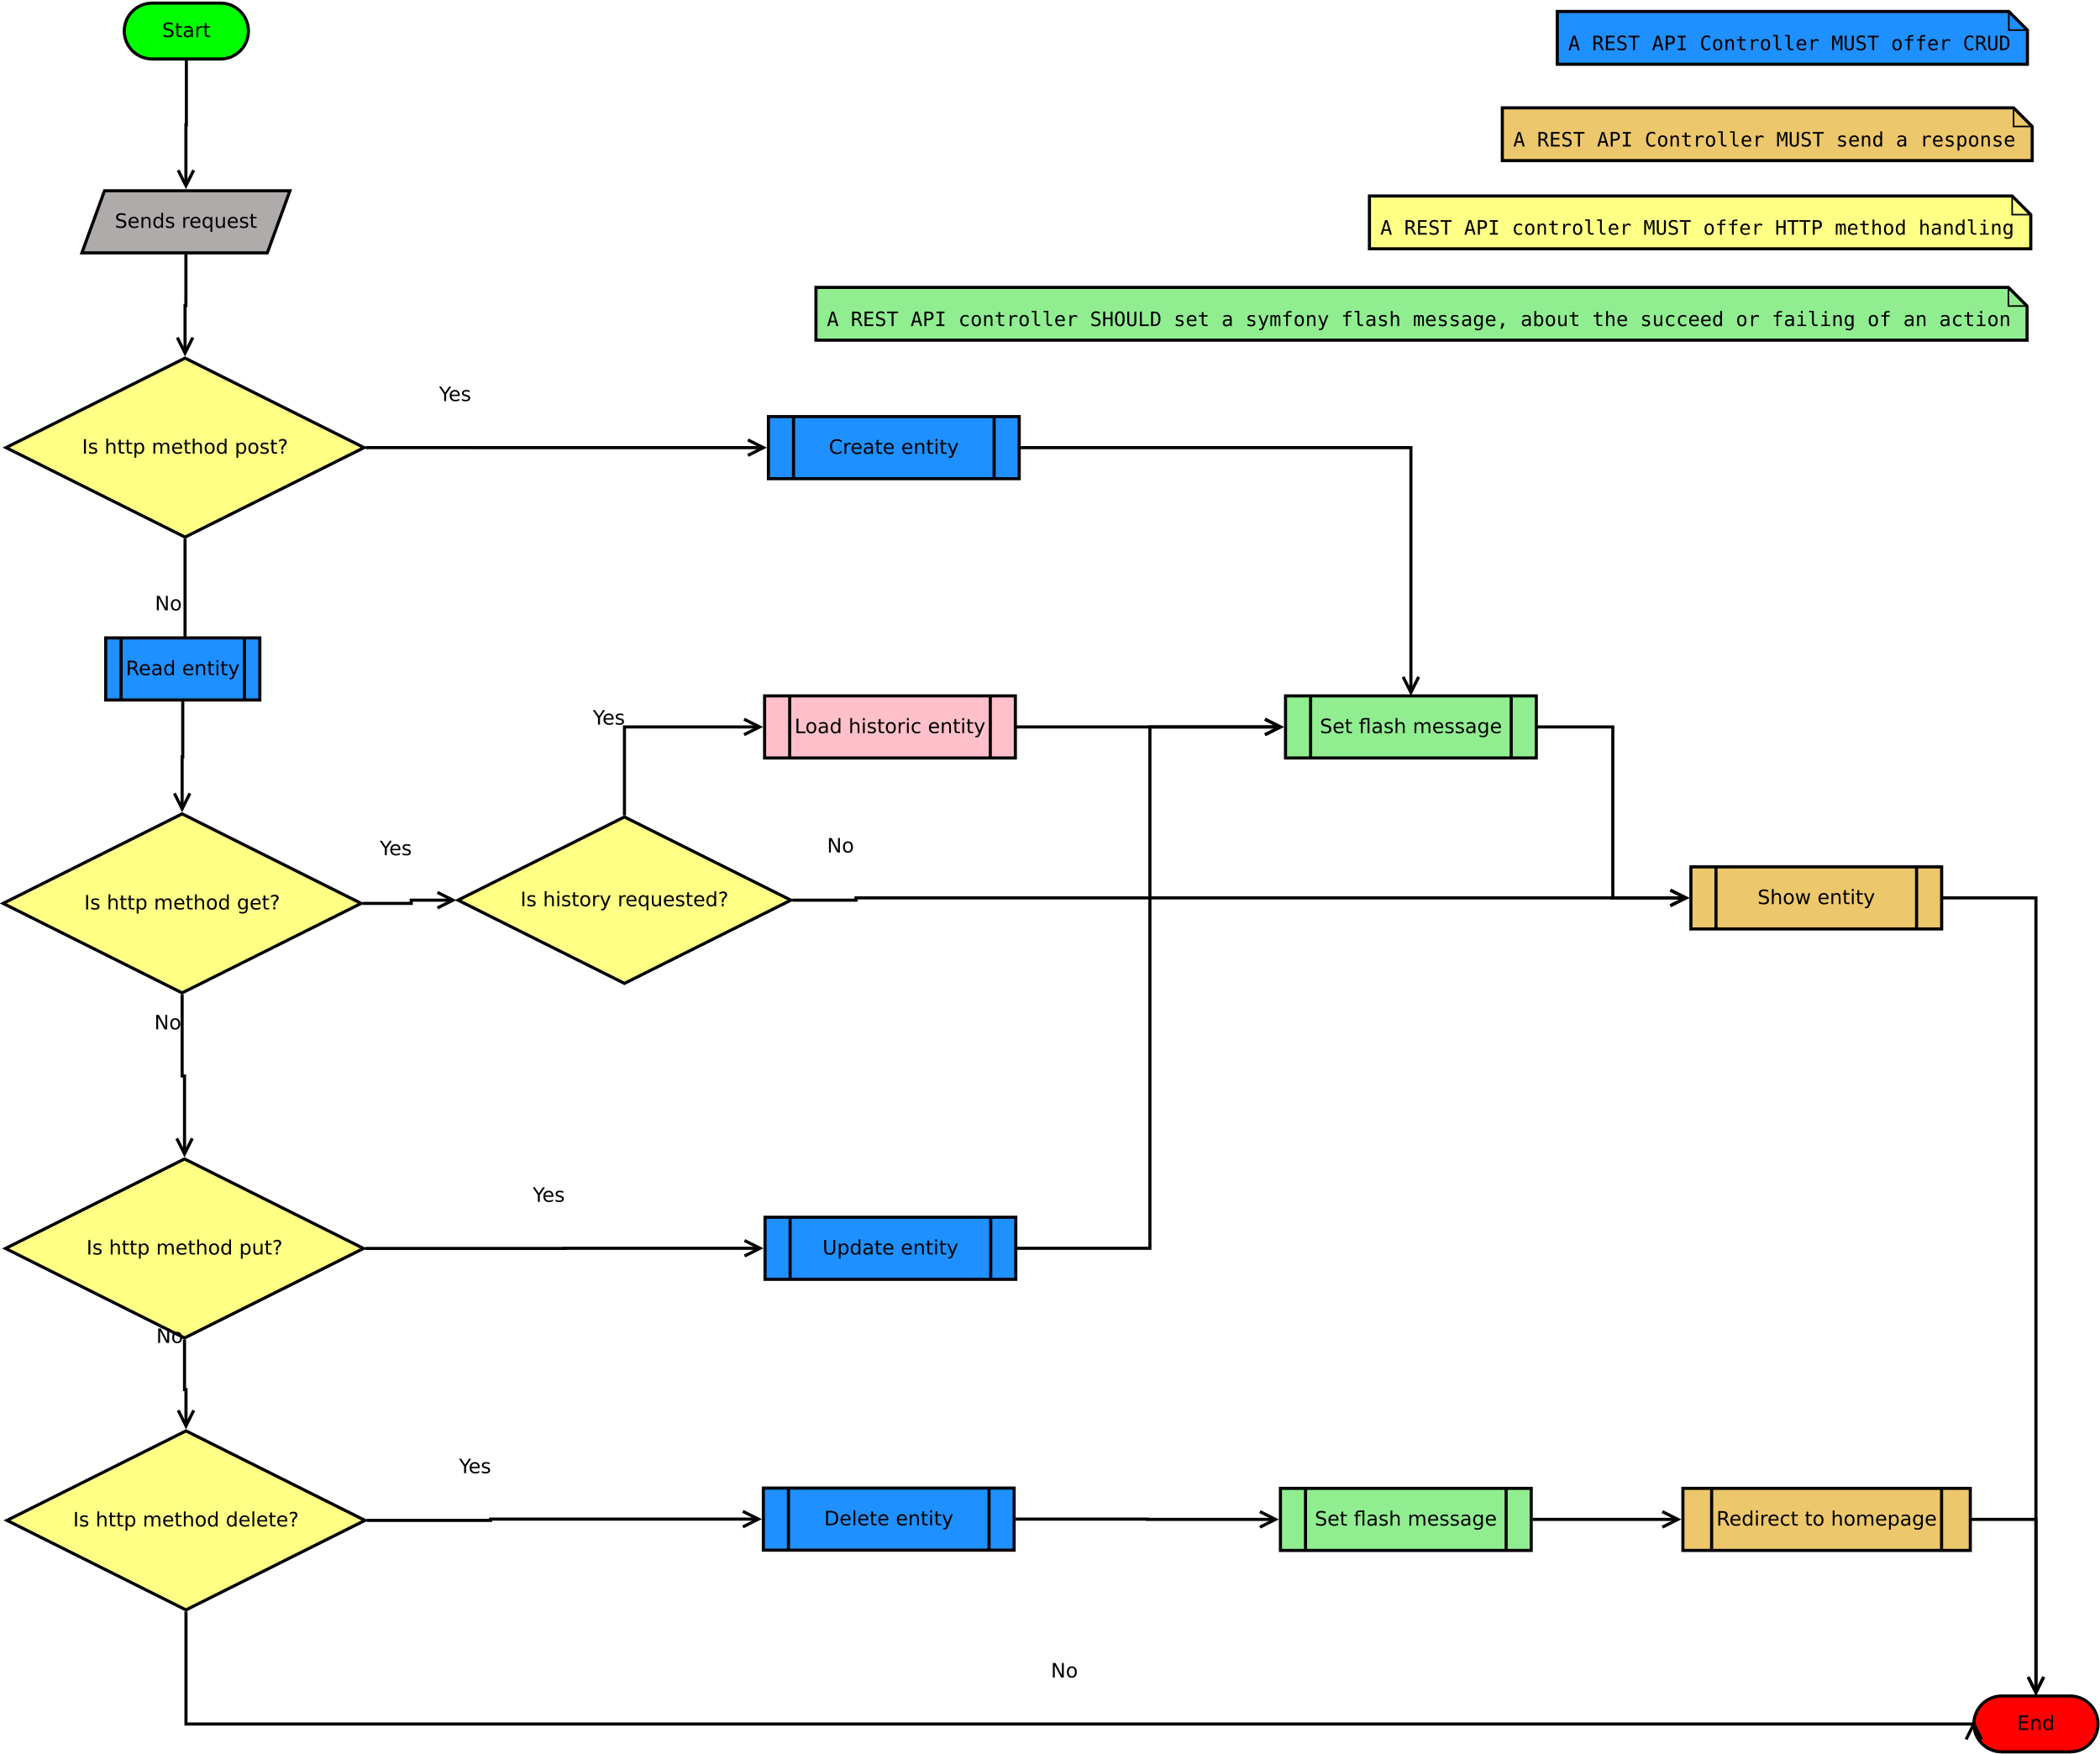 <?xml version="1.0" encoding="UTF-8"?>
<svg xmlns="http://www.w3.org/2000/svg" xmlns:xlink="http://www.w3.org/1999/xlink" width="1353pt" height="1130pt" viewBox="0 0 1353 1130" version="1.1">
<defs>
<g>
<symbol overflow="visible" id="glyph0-0">
<path style="stroke:none;" d="M 0.641 2.266 L 0.641 -9.016 L 7.031 -9.016 L 7.031 2.266 Z M 1.359 1.547 L 6.328 1.547 L 6.328 -8.297 L 1.359 -8.297 Z M 1.359 1.547 "/>
</symbol>
<symbol overflow="visible" id="glyph0-1">
<path style="stroke:none;" d="M 6.844 -9.016 L 6.844 -7.797 C 6.363 -8.023 5.91 -8.191 5.484 -8.297 C 5.066 -8.41 4.66 -8.469 4.266 -8.469 C 3.578 -8.469 3.047 -8.332 2.672 -8.062 C 2.297 -7.801 2.109 -7.426 2.109 -6.938 C 2.109 -6.52 2.234 -6.207 2.484 -6 C 2.734 -5.789 3.203 -5.625 3.891 -5.5 L 4.656 -5.344 C 5.594 -5.156 6.285 -4.836 6.734 -4.391 C 7.18 -3.941 7.406 -3.336 7.406 -2.578 C 7.406 -1.672 7.102 -0.984 6.5 -0.516 C 5.895 -0.047 5.008 0.188 3.844 0.188 C 3.395 0.188 2.922 0.133 2.422 0.031 C 1.93 -0.07 1.414 -0.219 0.875 -0.406 L 0.875 -1.719 C 1.395 -1.426 1.898 -1.207 2.391 -1.062 C 2.879 -0.914 3.363 -0.844 3.844 -0.844 C 4.562 -0.844 5.113 -0.984 5.5 -1.266 C 5.895 -1.547 6.094 -1.953 6.094 -2.484 C 6.094 -2.941 5.953 -3.297 5.672 -3.547 C 5.391 -3.805 4.926 -4.004 4.281 -4.141 L 3.516 -4.281 C 2.578 -4.469 1.895 -4.758 1.469 -5.156 C 1.051 -5.562 0.844 -6.117 0.844 -6.828 C 0.844 -7.66 1.133 -8.312 1.719 -8.781 C 2.301 -9.258 3.102 -9.5 4.125 -9.5 C 4.562 -9.5 5.004 -9.457 5.453 -9.375 C 5.91 -9.301 6.375 -9.18 6.844 -9.016 Z M 6.844 -9.016 "/>
</symbol>
<symbol overflow="visible" id="glyph0-2">
<path style="stroke:none;" d="M 2.344 -8.984 L 2.344 -7 L 4.719 -7 L 4.719 -6.109 L 2.344 -6.109 L 2.344 -2.312 C 2.344 -1.738 2.422 -1.367 2.578 -1.203 C 2.734 -1.047 3.051 -0.969 3.531 -0.969 L 4.719 -0.969 L 4.719 0 L 3.531 0 C 2.645 0 2.031 -0.164 1.688 -0.5 C 1.352 -0.832 1.188 -1.438 1.188 -2.312 L 1.188 -6.109 L 0.344 -6.109 L 0.344 -7 L 1.188 -7 L 1.188 -8.984 Z M 2.344 -8.984 "/>
</symbol>
<symbol overflow="visible" id="glyph0-3">
<path style="stroke:none;" d="M 4.391 -3.516 C 3.461 -3.516 2.816 -3.406 2.453 -3.188 C 2.098 -2.977 1.922 -2.617 1.922 -2.109 C 1.922 -1.703 2.051 -1.379 2.312 -1.141 C 2.582 -0.898 2.953 -0.781 3.422 -0.781 C 4.055 -0.781 4.566 -1.004 4.953 -1.453 C 5.336 -1.91 5.531 -2.516 5.531 -3.266 L 5.531 -3.516 Z M 6.672 -4 L 6.672 0 L 5.531 0 L 5.531 -1.062 C 5.27 -0.633 4.941 -0.316 4.547 -0.109 C 4.16 0.086 3.68 0.188 3.109 0.188 C 2.391 0.188 1.816 -0.016 1.391 -0.422 C 0.973 -0.828 0.766 -1.363 0.766 -2.031 C 0.766 -2.82 1.023 -3.414 1.547 -3.812 C 2.078 -4.219 2.867 -4.422 3.922 -4.422 L 5.531 -4.422 L 5.531 -4.531 C 5.531 -5.062 5.352 -5.469 5 -5.75 C 4.656 -6.039 4.172 -6.188 3.547 -6.188 C 3.141 -6.188 2.75 -6.141 2.375 -6.047 C 2 -5.953 1.633 -5.812 1.281 -5.625 L 1.281 -6.672 C 1.695 -6.836 2.102 -6.961 2.5 -7.047 C 2.895 -7.129 3.281 -7.172 3.656 -7.172 C 4.676 -7.172 5.43 -6.906 5.922 -6.375 C 6.422 -5.852 6.672 -5.062 6.672 -4 Z M 6.672 -4 "/>
</symbol>
<symbol overflow="visible" id="glyph0-4">
<path style="stroke:none;" d="M 5.266 -5.922 C 5.129 -5.992 4.984 -6.047 4.828 -6.078 C 4.68 -6.117 4.52 -6.141 4.344 -6.141 C 3.688 -6.141 3.18 -5.926 2.828 -5.5 C 2.484 -5.082 2.312 -4.477 2.312 -3.688 L 2.312 0 L 1.156 0 L 1.156 -7 L 2.312 -7 L 2.312 -5.906 C 2.562 -6.332 2.879 -6.648 3.266 -6.859 C 3.648 -7.066 4.117 -7.172 4.672 -7.172 C 4.754 -7.172 4.844 -7.164 4.938 -7.156 C 5.031 -7.145 5.133 -7.129 5.25 -7.109 Z M 5.266 -5.922 "/>
</symbol>
<symbol overflow="visible" id="glyph0-5">
<path style="stroke:none;" d="M 1.25 -9.328 L 7.156 -9.328 L 7.156 -8.266 L 2.516 -8.266 L 2.516 -5.5 L 6.953 -5.5 L 6.953 -4.438 L 2.516 -4.438 L 2.516 -1.062 L 7.266 -1.062 L 7.266 0 L 1.25 0 Z M 1.25 -9.328 "/>
</symbol>
<symbol overflow="visible" id="glyph0-6">
<path style="stroke:none;" d="M 7.016 -4.219 L 7.016 0 L 5.875 0 L 5.875 -4.188 C 5.875 -4.852 5.742 -5.348 5.484 -5.672 C 5.223 -6.004 4.836 -6.172 4.328 -6.172 C 3.703 -6.172 3.207 -5.973 2.844 -5.578 C 2.488 -5.18 2.312 -4.641 2.312 -3.953 L 2.312 0 L 1.156 0 L 1.156 -7 L 2.312 -7 L 2.312 -5.906 C 2.594 -6.332 2.914 -6.648 3.281 -6.859 C 3.656 -7.066 4.086 -7.172 4.578 -7.172 C 5.379 -7.172 5.984 -6.922 6.391 -6.422 C 6.805 -5.922 7.016 -5.188 7.016 -4.219 Z M 7.016 -4.219 "/>
</symbol>
<symbol overflow="visible" id="glyph0-7">
<path style="stroke:none;" d="M 5.812 -5.938 L 5.812 -9.719 L 6.953 -9.719 L 6.953 0 L 5.812 0 L 5.812 -1.047 C 5.57 -0.629 5.266 -0.316 4.891 -0.109 C 4.523 0.086 4.082 0.188 3.562 0.188 C 2.719 0.188 2.031 -0.148 1.5 -0.828 C 0.969 -1.504 0.703 -2.395 0.703 -3.5 C 0.703 -4.594 0.969 -5.477 1.5 -6.156 C 2.031 -6.832 2.719 -7.172 3.562 -7.172 C 4.082 -7.172 4.523 -7.066 4.891 -6.859 C 5.266 -6.66 5.57 -6.352 5.812 -5.938 Z M 1.891 -3.5 C 1.891 -2.645 2.062 -1.977 2.406 -1.5 C 2.758 -1.02 3.238 -0.781 3.844 -0.781 C 4.457 -0.781 4.938 -1.02 5.281 -1.5 C 5.633 -1.977 5.812 -2.645 5.812 -3.5 C 5.812 -4.344 5.633 -5.004 5.281 -5.484 C 4.938 -5.961 4.457 -6.203 3.844 -6.203 C 3.238 -6.203 2.758 -5.961 2.406 -5.484 C 2.062 -5.004 1.891 -4.344 1.891 -3.5 Z M 1.891 -3.5 "/>
</symbol>
<symbol overflow="visible" id="glyph0-8">
<path style="stroke:none;" d="M 7.188 -3.781 L 7.188 -3.219 L 1.906 -3.219 C 1.957 -2.426 2.195 -1.82 2.625 -1.406 C 3.051 -1 3.645 -0.797 4.406 -0.797 C 4.844 -0.797 5.27 -0.848 5.688 -0.953 C 6.102 -1.066 6.516 -1.227 6.922 -1.438 L 6.922 -0.359 C 6.516 -0.18 6.094 -0.047 5.656 0.047 C 5.219 0.141 4.781 0.188 4.344 0.188 C 3.219 0.188 2.328 -0.133 1.672 -0.781 C 1.023 -1.438 0.703 -2.32 0.703 -3.438 C 0.703 -4.582 1.008 -5.488 1.625 -6.156 C 2.25 -6.832 3.086 -7.172 4.141 -7.172 C 5.078 -7.172 5.816 -6.863 6.359 -6.25 C 6.91 -5.645 7.188 -4.82 7.188 -3.781 Z M 6.047 -4.125 C 6.035 -4.75 5.859 -5.25 5.516 -5.625 C 5.172 -6 4.719 -6.188 4.156 -6.188 C 3.508 -6.188 2.992 -6.004 2.609 -5.641 C 2.223 -5.285 2 -4.781 1.938 -4.125 Z M 6.047 -4.125 "/>
</symbol>
<symbol overflow="visible" id="glyph0-9">
<path style="stroke:none;" d="M 5.672 -6.797 L 5.672 -5.703 C 5.348 -5.867 5.008 -5.992 4.656 -6.078 C 4.301 -6.16 3.938 -6.203 3.562 -6.203 C 3 -6.203 2.57 -6.113 2.281 -5.938 C 2 -5.77 1.859 -5.508 1.859 -5.156 C 1.859 -4.883 1.957 -4.672 2.156 -4.516 C 2.363 -4.367 2.773 -4.227 3.391 -4.094 L 3.781 -4 C 4.602 -3.832 5.188 -3.586 5.531 -3.266 C 5.875 -2.941 6.047 -2.5 6.047 -1.938 C 6.047 -1.281 5.785 -0.758 5.266 -0.375 C 4.754 0 4.051 0.188 3.156 0.188 C 2.781 0.188 2.391 0.148 1.984 0.078 C 1.578 0.004 1.145 -0.102 0.688 -0.25 L 0.688 -1.438 C 1.113 -1.219 1.531 -1.051 1.938 -0.938 C 2.352 -0.832 2.766 -0.781 3.172 -0.781 C 3.711 -0.781 4.129 -0.875 4.422 -1.062 C 4.711 -1.25 4.859 -1.508 4.859 -1.844 C 4.859 -2.156 4.754 -2.395 4.547 -2.562 C 4.336 -2.727 3.875 -2.891 3.156 -3.047 L 2.766 -3.141 C 2.047 -3.285 1.531 -3.516 1.219 -3.828 C 0.906 -4.141 0.75 -4.566 0.75 -5.109 C 0.75 -5.766 0.977 -6.27 1.438 -6.625 C 1.906 -6.988 2.57 -7.172 3.438 -7.172 C 3.852 -7.172 4.25 -7.141 4.625 -7.078 C 5 -7.016 5.348 -6.922 5.672 -6.797 Z M 5.672 -6.797 "/>
</symbol>
<symbol overflow="visible" id="glyph0-10">
<path style="stroke:none;" d=""/>
</symbol>
<symbol overflow="visible" id="glyph0-11">
<path style="stroke:none;" d="M 1.891 -3.5 C 1.891 -2.645 2.062 -1.977 2.406 -1.5 C 2.758 -1.02 3.238 -0.781 3.844 -0.781 C 4.457 -0.781 4.938 -1.02 5.281 -1.5 C 5.633 -1.977 5.812 -2.645 5.812 -3.5 C 5.812 -4.344 5.633 -5.004 5.281 -5.484 C 4.938 -5.961 4.457 -6.203 3.844 -6.203 C 3.238 -6.203 2.758 -5.961 2.406 -5.484 C 2.062 -5.004 1.891 -4.344 1.891 -3.5 Z M 5.812 -1.047 C 5.57 -0.629 5.266 -0.316 4.891 -0.109 C 4.523 0.086 4.082 0.188 3.562 0.188 C 2.719 0.188 2.031 -0.148 1.5 -0.828 C 0.969 -1.504 0.703 -2.395 0.703 -3.5 C 0.703 -4.594 0.969 -5.477 1.5 -6.156 C 2.031 -6.832 2.719 -7.172 3.562 -7.172 C 4.082 -7.172 4.523 -7.066 4.891 -6.859 C 5.266 -6.66 5.57 -6.352 5.812 -5.938 L 5.812 -7 L 6.953 -7 L 6.953 2.656 L 5.812 2.656 Z M 5.812 -1.047 "/>
</symbol>
<symbol overflow="visible" id="glyph0-12">
<path style="stroke:none;" d="M 1.094 -2.766 L 1.094 -7 L 2.234 -7 L 2.234 -2.812 C 2.234 -2.145 2.363 -1.645 2.625 -1.312 C 2.883 -0.977 3.27 -0.812 3.781 -0.812 C 4.406 -0.812 4.895 -1.008 5.25 -1.406 C 5.613 -1.801 5.797 -2.344 5.797 -3.031 L 5.797 -7 L 6.953 -7 L 6.953 0 L 5.797 0 L 5.797 -1.078 C 5.516 -0.648 5.191 -0.332 4.828 -0.125 C 4.461 0.082 4.035 0.188 3.547 0.188 C 2.742 0.188 2.133 -0.062 1.719 -0.562 C 1.301 -1.062 1.094 -1.797 1.094 -2.766 Z M 3.984 -7.172 Z M 3.984 -7.172 "/>
</symbol>
<symbol overflow="visible" id="glyph0-13">
<path style="stroke:none;" d="M 1.25 -9.328 L 2.516 -9.328 L 2.516 0 L 1.25 0 Z M 1.25 -9.328 "/>
</symbol>
<symbol overflow="visible" id="glyph0-14">
<path style="stroke:none;" d="M 7.016 -4.219 L 7.016 0 L 5.875 0 L 5.875 -4.188 C 5.875 -4.852 5.742 -5.348 5.484 -5.672 C 5.223 -6.004 4.836 -6.172 4.328 -6.172 C 3.703 -6.172 3.207 -5.973 2.844 -5.578 C 2.488 -5.18 2.312 -4.641 2.312 -3.953 L 2.312 0 L 1.156 0 L 1.156 -9.719 L 2.312 -9.719 L 2.312 -5.906 C 2.594 -6.332 2.914 -6.648 3.281 -6.859 C 3.656 -7.066 4.086 -7.172 4.578 -7.172 C 5.379 -7.172 5.984 -6.922 6.391 -6.422 C 6.805 -5.922 7.016 -5.188 7.016 -4.219 Z M 7.016 -4.219 "/>
</symbol>
<symbol overflow="visible" id="glyph0-15">
<path style="stroke:none;" d="M 1.203 -7 L 2.359 -7 L 2.359 0 L 1.203 0 Z M 1.203 -9.719 L 2.359 -9.719 L 2.359 -8.266 L 1.203 -8.266 Z M 1.203 -9.719 "/>
</symbol>
<symbol overflow="visible" id="glyph0-16">
<path style="stroke:none;" d="M 3.922 -6.188 C 3.305 -6.188 2.816 -5.945 2.453 -5.469 C 2.098 -4.988 1.922 -4.332 1.922 -3.5 C 1.922 -2.656 2.098 -1.992 2.453 -1.516 C 2.805 -1.035 3.297 -0.797 3.922 -0.797 C 4.535 -0.797 5.02 -1.035 5.375 -1.516 C 5.727 -2.004 5.906 -2.664 5.906 -3.5 C 5.906 -4.32 5.727 -4.973 5.375 -5.453 C 5.02 -5.941 4.535 -6.188 3.922 -6.188 Z M 3.922 -7.172 C 4.922 -7.172 5.703 -6.844 6.266 -6.188 C 6.836 -5.539 7.125 -4.645 7.125 -3.5 C 7.125 -2.352 6.836 -1.453 6.266 -0.797 C 5.703 -0.141 4.922 0.188 3.922 0.188 C 2.91 0.188 2.117 -0.141 1.547 -0.797 C 0.984 -1.453 0.703 -2.352 0.703 -3.5 C 0.703 -4.645 0.984 -5.539 1.547 -6.188 C 2.117 -6.844 2.91 -7.172 3.922 -7.172 Z M 3.922 -7.172 "/>
</symbol>
<symbol overflow="visible" id="glyph0-17">
<path style="stroke:none;" d="M 4.125 0.656 C 3.789 1.488 3.469 2.031 3.156 2.281 C 2.852 2.531 2.445 2.656 1.938 2.656 L 1.016 2.656 L 1.016 1.703 L 1.688 1.703 C 2 1.703 2.242 1.625 2.422 1.469 C 2.598 1.32 2.789 0.969 3 0.406 L 3.219 -0.109 L 0.375 -7 L 1.594 -7 L 3.781 -1.531 L 5.969 -7 L 7.188 -7 Z M 4.125 0.656 "/>
</symbol>
<symbol overflow="visible" id="glyph0-18">
<path style="stroke:none;" d="M 2.438 -1.594 L 3.719 -1.594 L 3.719 0 L 2.438 0 Z M 3.672 -2.5 L 2.484 -2.5 L 2.484 -3.469 C 2.484 -3.883 2.539 -4.227 2.656 -4.5 C 2.77 -4.77 3.016 -5.086 3.391 -5.453 L 3.953 -6 C 4.191 -6.227 4.363 -6.438 4.469 -6.625 C 4.57 -6.82 4.625 -7.023 4.625 -7.234 C 4.625 -7.598 4.488 -7.895 4.219 -8.125 C 3.945 -8.352 3.586 -8.469 3.141 -8.469 C 2.805 -8.469 2.453 -8.395 2.078 -8.25 C 1.711 -8.102 1.328 -7.891 0.922 -7.609 L 0.922 -8.797 C 1.305 -9.023 1.703 -9.195 2.109 -9.312 C 2.516 -9.438 2.93 -9.5 3.359 -9.5 C 4.117 -9.5 4.734 -9.297 5.203 -8.891 C 5.672 -8.484 5.906 -7.953 5.906 -7.297 C 5.906 -6.973 5.828 -6.672 5.672 -6.391 C 5.523 -6.109 5.266 -5.785 4.891 -5.422 L 4.344 -4.891 C 4.145 -4.691 4.004 -4.535 3.922 -4.422 C 3.836 -4.316 3.781 -4.211 3.75 -4.109 C 3.727 -4.016 3.707 -3.906 3.688 -3.781 C 3.676 -3.656 3.672 -3.488 3.672 -3.281 Z M 3.672 -2.5 "/>
</symbol>
<symbol overflow="visible" id="glyph0-19">
<path style="stroke:none;" d="M 2.312 -1.047 L 2.312 2.656 L 1.156 2.656 L 1.156 -7 L 2.312 -7 L 2.312 -5.938 C 2.562 -6.352 2.867 -6.66 3.234 -6.859 C 3.598 -7.066 4.039 -7.172 4.562 -7.172 C 5.406 -7.172 6.094 -6.832 6.625 -6.156 C 7.156 -5.477 7.422 -4.594 7.422 -3.5 C 7.422 -2.395 7.156 -1.504 6.625 -0.828 C 6.094 -0.148 5.406 0.188 4.562 0.188 C 4.039 0.188 3.598 0.086 3.234 -0.109 C 2.867 -0.316 2.562 -0.629 2.312 -1.047 Z M 6.234 -3.5 C 6.234 -4.344 6.055 -5.004 5.703 -5.484 C 5.359 -5.961 4.883 -6.203 4.281 -6.203 C 3.664 -6.203 3.18 -5.961 2.828 -5.484 C 2.484 -5.004 2.312 -4.344 2.312 -3.5 C 2.312 -2.645 2.484 -1.977 2.828 -1.5 C 3.18 -1.02 3.664 -0.781 4.281 -0.781 C 4.883 -0.781 5.359 -1.02 5.703 -1.5 C 6.055 -1.977 6.234 -2.645 6.234 -3.5 Z M 6.234 -3.5 "/>
</symbol>
<symbol overflow="visible" id="glyph0-20">
<path style="stroke:none;" d="M 6.656 -5.656 C 6.938 -6.164 7.273 -6.547 7.672 -6.797 C 8.078 -7.047 8.551 -7.172 9.094 -7.172 C 9.82 -7.172 10.383 -6.914 10.781 -6.406 C 11.176 -5.895 11.375 -5.164 11.375 -4.219 L 11.375 0 L 10.219 0 L 10.219 -4.188 C 10.219 -4.852 10.098 -5.348 9.859 -5.672 C 9.629 -6.004 9.27 -6.172 8.781 -6.172 C 8.188 -6.172 7.711 -5.973 7.359 -5.578 C 7.016 -5.18 6.844 -4.641 6.844 -3.953 L 6.844 0 L 5.688 0 L 5.688 -4.188 C 5.688 -4.863 5.566 -5.363 5.328 -5.688 C 5.098 -6.008 4.734 -6.172 4.234 -6.172 C 3.648 -6.172 3.18 -5.969 2.828 -5.562 C 2.484 -5.164 2.312 -4.629 2.312 -3.953 L 2.312 0 L 1.156 0 L 1.156 -7 L 2.312 -7 L 2.312 -5.906 C 2.582 -6.332 2.898 -6.648 3.266 -6.859 C 3.629 -7.066 4.062 -7.172 4.562 -7.172 C 5.07 -7.172 5.504 -7.039 5.859 -6.781 C 6.223 -6.52 6.488 -6.145 6.656 -5.656 Z M 6.656 -5.656 "/>
</symbol>
<symbol overflow="visible" id="glyph0-21">
<path style="stroke:none;" d="M 1.203 -9.719 L 2.359 -9.719 L 2.359 0 L 1.203 0 Z M 1.203 -9.719 "/>
</symbol>
<symbol overflow="visible" id="glyph0-22">
<path style="stroke:none;" d="M 5.812 -3.578 C 5.812 -4.41 5.641 -5.055 5.297 -5.516 C 4.953 -5.973 4.469 -6.203 3.844 -6.203 C 3.227 -6.203 2.75 -5.973 2.406 -5.516 C 2.062 -5.055 1.891 -4.41 1.891 -3.578 C 1.891 -2.754 2.062 -2.113 2.406 -1.656 C 2.75 -1.195 3.227 -0.969 3.844 -0.969 C 4.469 -0.969 4.953 -1.195 5.297 -1.656 C 5.641 -2.113 5.812 -2.754 5.812 -3.578 Z M 6.953 -0.875 C 6.953 0.32 6.688 1.207 6.156 1.781 C 5.633 2.363 4.828 2.656 3.734 2.656 C 3.328 2.656 2.945 2.625 2.594 2.562 C 2.238 2.508 1.891 2.422 1.547 2.297 L 1.547 1.172 C 1.891 1.359 2.223 1.492 2.547 1.578 C 2.879 1.672 3.219 1.719 3.562 1.719 C 4.312 1.719 4.875 1.52 5.25 1.125 C 5.625 0.727 5.812 0.133 5.812 -0.656 L 5.812 -1.234 C 5.57 -0.816 5.266 -0.504 4.891 -0.297 C 4.523 -0.098 4.082 0 3.562 0 C 2.707 0 2.016 -0.328 1.484 -0.984 C 0.961 -1.641 0.703 -2.504 0.703 -3.578 C 0.703 -4.66 0.961 -5.531 1.484 -6.188 C 2.016 -6.844 2.707 -7.172 3.562 -7.172 C 4.082 -7.172 4.523 -7.066 4.891 -6.859 C 5.266 -6.648 5.57 -6.344 5.812 -5.938 L 5.812 -7 L 6.953 -7 Z M 6.953 -0.875 "/>
</symbol>
<symbol overflow="visible" id="glyph0-23">
<path style="stroke:none;" d="M 1.25 -9.328 L 2.953 -9.328 L 7.094 -1.531 L 7.094 -9.328 L 8.312 -9.328 L 8.312 0 L 6.609 0 L 2.484 -7.797 L 2.484 0 L 1.25 0 Z M 1.25 -9.328 "/>
</symbol>
<symbol overflow="visible" id="glyph0-24">
<path style="stroke:none;" d="M 1.25 -9.328 L 2.516 -9.328 L 2.516 -1.062 L 7.062 -1.062 L 7.062 0 L 1.25 0 Z M 1.25 -9.328 "/>
</symbol>
<symbol overflow="visible" id="glyph0-25">
<path style="stroke:none;" d="M 6.25 -6.734 L 6.25 -5.656 C 5.914 -5.832 5.586 -5.961 5.266 -6.047 C 4.941 -6.141 4.613 -6.188 4.281 -6.188 C 3.531 -6.188 2.945 -5.953 2.531 -5.484 C 2.125 -5.016 1.922 -4.352 1.922 -3.5 C 1.922 -2.645 2.125 -1.977 2.531 -1.5 C 2.945 -1.031 3.531 -0.797 4.281 -0.797 C 4.613 -0.797 4.941 -0.836 5.266 -0.922 C 5.586 -1.016 5.914 -1.148 6.25 -1.328 L 6.25 -0.266 C 5.926 -0.117 5.594 -0.008 5.25 0.062 C 4.906 0.145 4.539 0.188 4.156 0.188 C 3.094 0.188 2.25 -0.145 1.625 -0.812 C 1.008 -1.477 0.703 -2.375 0.703 -3.5 C 0.703 -4.633 1.016 -5.531 1.641 -6.188 C 2.273 -6.844 3.133 -7.172 4.219 -7.172 C 4.57 -7.172 4.914 -7.133 5.25 -7.062 C 5.594 -6.988 5.926 -6.879 6.25 -6.734 Z M 6.25 -6.734 "/>
</symbol>
<symbol overflow="visible" id="glyph0-26">
<path style="stroke:none;" d="M 8.234 -8.609 L 8.234 -7.281 C 7.816 -7.676 7.363 -7.969 6.875 -8.156 C 6.395 -8.352 5.883 -8.453 5.344 -8.453 C 4.281 -8.453 3.461 -8.125 2.891 -7.469 C 2.328 -6.82 2.047 -5.883 2.047 -4.656 C 2.047 -3.426 2.328 -2.484 2.891 -1.828 C 3.461 -1.18 4.281 -0.859 5.344 -0.859 C 5.883 -0.859 6.395 -0.953 6.875 -1.141 C 7.363 -1.336 7.816 -1.633 8.234 -2.031 L 8.234 -0.719 C 7.797 -0.414 7.328 -0.188 6.828 -0.031 C 6.336 0.113 5.82 0.188 5.281 0.188 C 3.863 0.188 2.75 -0.242 1.938 -1.109 C 1.125 -1.973 0.719 -3.156 0.719 -4.656 C 0.719 -6.156 1.125 -7.336 1.938 -8.203 C 2.75 -9.066 3.863 -9.5 5.281 -9.5 C 5.832 -9.5 6.352 -9.422 6.844 -9.266 C 7.344 -9.117 7.805 -8.898 8.234 -8.609 Z M 8.234 -8.609 "/>
</symbol>
<symbol overflow="visible" id="glyph0-27">
<path style="stroke:none;" d="M -0.031 -9.328 L 1.328 -9.328 L 3.922 -5.5 L 6.484 -9.328 L 7.844 -9.328 L 4.547 -4.438 L 4.547 0 L 3.281 0 L 3.281 -4.438 Z M -0.031 -9.328 "/>
</symbol>
<symbol overflow="visible" id="glyph0-28">
<path style="stroke:none;" d="M 0.531 -7 L 1.688 -7 L 3.125 -1.531 L 4.562 -7 L 5.906 -7 L 7.344 -1.531 L 8.781 -7 L 9.922 -7 L 8.094 0 L 6.734 0 L 5.234 -5.734 L 3.719 0 L 2.375 0 Z M 0.531 -7 "/>
</symbol>
<symbol overflow="visible" id="glyph0-29">
<path style="stroke:none;" d="M 1.109 -9.328 L 2.375 -9.328 L 2.375 -3.656 C 2.375 -2.656 2.555 -1.938 2.922 -1.5 C 3.285 -1.062 3.875 -0.844 4.688 -0.844 C 5.5 -0.844 6.082 -1.062 6.438 -1.5 C 6.801 -1.938 6.984 -2.656 6.984 -3.656 L 6.984 -9.328 L 8.25 -9.328 L 8.25 -3.5 C 8.25 -2.289 7.945 -1.375 7.344 -0.75 C 6.75 -0.125 5.863 0.188 4.688 0.188 C 3.508 0.188 2.617 -0.125 2.016 -0.75 C 1.41 -1.375 1.109 -2.289 1.109 -3.5 Z M 1.109 -9.328 "/>
</symbol>
<symbol overflow="visible" id="glyph0-30">
<path style="stroke:none;" d="M 2.516 -8.297 L 2.516 -1.031 L 4.047 -1.031 C 5.328 -1.031 6.266 -1.32 6.859 -1.906 C 7.461 -2.488 7.766 -3.41 7.766 -4.672 C 7.766 -5.922 7.461 -6.836 6.859 -7.422 C 6.266 -8.004 5.328 -8.297 4.047 -8.297 Z M 1.25 -9.328 L 3.844 -9.328 C 5.656 -9.328 6.984 -8.953 7.828 -8.203 C 8.672 -7.453 9.094 -6.273 9.094 -4.672 C 9.094 -3.066 8.664 -1.883 7.812 -1.125 C 6.969 -0.375 5.645 0 3.844 0 L 1.25 0 Z M 1.25 -9.328 "/>
</symbol>
<symbol overflow="visible" id="glyph0-31">
<path style="stroke:none;" d="M 5.688 -4.375 C 5.957 -4.281 6.219 -4.082 6.469 -3.781 C 6.727 -3.488 6.984 -3.078 7.234 -2.547 L 8.516 0 L 7.172 0 L 5.969 -2.391 C 5.664 -3.016 5.367 -3.426 5.078 -3.625 C 4.785 -3.832 4.391 -3.938 3.891 -3.938 L 2.516 -3.938 L 2.516 0 L 1.25 0 L 1.25 -9.328 L 4.109 -9.328 C 5.172 -9.328 5.961 -9.102 6.484 -8.656 C 7.016 -8.207 7.281 -7.535 7.281 -6.641 C 7.281 -6.055 7.141 -5.566 6.859 -5.172 C 6.586 -4.785 6.195 -4.52 5.688 -4.375 Z M 2.516 -8.297 L 2.516 -4.984 L 4.109 -4.984 C 4.711 -4.984 5.172 -5.125 5.484 -5.406 C 5.797 -5.688 5.953 -6.098 5.953 -6.641 C 5.953 -7.18 5.797 -7.594 5.484 -7.875 C 5.172 -8.156 4.711 -8.297 4.109 -8.297 Z M 2.516 -8.297 "/>
</symbol>
<symbol overflow="visible" id="glyph0-32">
<path style="stroke:none;" d="M 3.656 -9.719 L 6.859 -9.719 L 6.859 0 L 5.703 0 L 5.703 -8.766 L 3.656 -8.766 C 3.238 -8.766 2.945 -8.68 2.781 -8.516 C 2.625 -8.348 2.547 -8.047 2.547 -7.609 L 2.547 -7 L 4.438 -7 L 4.438 -6.109 L 2.547 -6.109 L 2.547 0 L 1.391 0 L 1.391 -6.109 L 0.297 -6.109 L 0.297 -7 L 1.391 -7 L 1.391 -7.484 C 1.391 -8.266 1.57 -8.832 1.938 -9.188 C 2.301 -9.539 2.875 -9.719 3.656 -9.719 Z M 3.656 -9.719 "/>
</symbol>
<symbol overflow="visible" id="glyph1-0">
<path style="stroke:none;" d="M 0.656 2.266 L 0.656 -9.016 L 7.047 -9.016 L 7.047 2.266 Z M 1.375 1.547 L 6.344 1.547 L 6.344 -8.297 L 1.375 -8.297 Z M 1.375 1.547 "/>
</symbol>
<symbol overflow="visible" id="glyph1-1">
<path style="stroke:none;" d="M 3.844 -8.219 L 2.516 -3.438 L 5.188 -3.438 Z M 3.094 -9.328 L 4.625 -9.328 L 7.469 0 L 6.172 0 L 5.484 -2.438 L 2.219 -2.438 L 1.531 0 L 0.234 0 Z M 3.094 -9.328 "/>
</symbol>
<symbol overflow="visible" id="glyph1-2">
<path style="stroke:none;" d=""/>
</symbol>
<symbol overflow="visible" id="glyph1-3">
<path style="stroke:none;" d="M 4.75 -4.406 C 5.07 -4.32 5.348 -4.164 5.578 -3.938 C 5.805 -3.707 6.094 -3.242 6.438 -2.547 L 7.703 0 L 6.344 0 L 5.234 -2.359 C 4.91 -3.023 4.617 -3.453 4.359 -3.641 C 4.109 -3.836 3.781 -3.938 3.375 -3.938 L 2.156 -3.938 L 2.156 0 L 0.891 0 L 0.891 -9.328 L 3.5 -9.328 C 4.52 -9.328 5.301 -9.094 5.844 -8.625 C 6.395 -8.164 6.672 -7.5 6.672 -6.625 C 6.672 -6.008 6.5 -5.504 6.156 -5.109 C 5.82 -4.723 5.352 -4.488 4.75 -4.406 Z M 2.156 -8.297 L 2.156 -4.984 L 3.547 -4.984 C 4.148 -4.984 4.598 -5.117 4.891 -5.391 C 5.191 -5.66 5.344 -6.07 5.344 -6.625 C 5.344 -7.164 5.18 -7.578 4.859 -7.859 C 4.547 -8.148 4.094 -8.297 3.5 -8.297 Z M 2.156 -8.297 "/>
</symbol>
<symbol overflow="visible" id="glyph1-4">
<path style="stroke:none;" d="M 1.234 -9.328 L 6.766 -9.328 L 6.766 -8.266 L 2.5 -8.266 L 2.5 -5.5 L 6.578 -5.5 L 6.578 -4.438 L 2.5 -4.438 L 2.5 -1.062 L 6.891 -1.062 L 6.891 0 L 1.234 0 Z M 1.234 -9.328 "/>
</symbol>
<symbol overflow="visible" id="glyph1-5">
<path style="stroke:none;" d="M 6.328 -9.016 L 6.328 -7.734 C 5.941 -7.973 5.555 -8.156 5.172 -8.281 C 4.785 -8.406 4.395 -8.469 4 -8.469 C 3.406 -8.469 2.938 -8.328 2.594 -8.047 C 2.25 -7.773 2.078 -7.406 2.078 -6.938 C 2.078 -6.52 2.188 -6.203 2.406 -5.984 C 2.633 -5.773 3.062 -5.598 3.688 -5.453 L 4.344 -5.297 C 5.219 -5.098 5.852 -4.781 6.25 -4.344 C 6.656 -3.906 6.859 -3.305 6.859 -2.547 C 6.859 -1.66 6.582 -0.984 6.031 -0.516 C 5.488 -0.047 4.691 0.188 3.641 0.188 C 3.203 0.188 2.758 0.141 2.312 0.047 C 1.875 -0.047 1.43 -0.188 0.984 -0.375 L 0.984 -1.719 C 1.461 -1.414 1.914 -1.191 2.344 -1.047 C 2.77 -0.91 3.203 -0.844 3.641 -0.844 C 4.273 -0.844 4.77 -0.984 5.125 -1.266 C 5.477 -1.555 5.656 -1.957 5.656 -2.469 C 5.656 -2.938 5.531 -3.289 5.281 -3.531 C 5.039 -3.781 4.617 -3.973 4.016 -4.109 L 3.344 -4.266 C 2.477 -4.461 1.848 -4.758 1.453 -5.156 C 1.066 -5.551 0.875 -6.078 0.875 -6.734 C 0.875 -7.566 1.148 -8.234 1.703 -8.734 C 2.266 -9.242 3.008 -9.5 3.938 -9.5 C 4.301 -9.5 4.68 -9.457 5.078 -9.375 C 5.473 -9.289 5.891 -9.172 6.328 -9.016 Z M 6.328 -9.016 "/>
</symbol>
<symbol overflow="visible" id="glyph1-6">
<path style="stroke:none;" d="M 0.297 -9.328 L 7.406 -9.328 L 7.406 -8.266 L 4.5 -8.266 L 4.5 0 L 3.219 0 L 3.219 -8.266 L 0.297 -8.266 Z M 0.297 -9.328 "/>
</symbol>
<symbol overflow="visible" id="glyph1-7">
<path style="stroke:none;" d="M 2.5 -8.297 L 2.5 -4.781 L 3.953 -4.781 C 4.535 -4.781 4.988 -4.938 5.312 -5.25 C 5.645 -5.562 5.812 -5.992 5.812 -6.547 C 5.812 -7.098 5.648 -7.523 5.328 -7.828 C 5.004 -8.141 4.547 -8.297 3.953 -8.297 Z M 1.234 -9.328 L 3.953 -9.328 C 4.992 -9.328 5.781 -9.086 6.312 -8.609 C 6.852 -8.141 7.125 -7.453 7.125 -6.547 C 7.125 -5.617 6.859 -4.922 6.328 -4.453 C 5.797 -3.984 5.004 -3.75 3.953 -3.75 L 2.5 -3.75 L 2.5 0 L 1.234 0 Z M 1.234 -9.328 "/>
</symbol>
<symbol overflow="visible" id="glyph1-8">
<path style="stroke:none;" d="M 1.25 -9.328 L 6.438 -9.328 L 6.438 -8.266 L 4.484 -8.266 L 4.484 -1.062 L 6.438 -1.062 L 6.438 0 L 1.25 0 L 1.25 -1.062 L 3.219 -1.062 L 3.219 -8.266 L 1.25 -8.266 Z M 1.25 -9.328 "/>
</symbol>
<symbol overflow="visible" id="glyph1-9">
<path style="stroke:none;" d="M 6.703 -0.328 C 6.379 -0.16 6.051 -0.035 5.719 0.047 C 5.383 0.141 5.023 0.188 4.641 0.188 C 3.441 0.188 2.516 -0.234 1.859 -1.078 C 1.203 -1.93 0.875 -3.125 0.875 -4.656 C 0.875 -6.176 1.203 -7.363 1.859 -8.219 C 2.523 -9.07 3.453 -9.5 4.641 -9.5 C 5.023 -9.5 5.383 -9.453 5.719 -9.359 C 6.051 -9.273 6.379 -9.148 6.703 -8.984 L 6.703 -7.688 C 6.398 -7.945 6.07 -8.141 5.719 -8.266 C 5.363 -8.398 5.004 -8.469 4.641 -8.469 C 3.816 -8.469 3.203 -8.148 2.797 -7.516 C 2.391 -6.891 2.188 -5.938 2.188 -4.656 C 2.188 -3.383 2.391 -2.43 2.797 -1.797 C 3.203 -1.16 3.816 -0.844 4.641 -0.844 C 5.004 -0.844 5.363 -0.91 5.719 -1.047 C 6.07 -1.18 6.398 -1.375 6.703 -1.625 Z M 6.703 -0.328 "/>
</symbol>
<symbol overflow="visible" id="glyph1-10">
<path style="stroke:none;" d="M 3.844 -6.188 C 3.258 -6.188 2.816 -5.957 2.516 -5.5 C 2.223 -5.051 2.078 -4.383 2.078 -3.5 C 2.078 -2.602 2.223 -1.926 2.516 -1.469 C 2.816 -1.02 3.258 -0.797 3.844 -0.797 C 4.438 -0.797 4.879 -1.02 5.172 -1.469 C 5.473 -1.926 5.625 -2.602 5.625 -3.5 C 5.625 -4.383 5.473 -5.051 5.172 -5.5 C 4.879 -5.957 4.438 -6.188 3.844 -6.188 Z M 3.844 -7.172 C 4.82 -7.172 5.566 -6.852 6.078 -6.219 C 6.586 -5.594 6.844 -4.688 6.844 -3.5 C 6.844 -2.301 6.586 -1.383 6.078 -0.75 C 5.566 -0.125 4.82 0.188 3.844 0.188 C 2.875 0.188 2.133 -0.125 1.625 -0.75 C 1.113 -1.383 0.859 -2.301 0.859 -3.5 C 0.859 -4.688 1.113 -5.594 1.625 -6.219 C 2.133 -6.852 2.875 -7.172 3.844 -7.172 Z M 3.844 -7.172 "/>
</symbol>
<symbol overflow="visible" id="glyph1-11">
<path style="stroke:none;" d="M 6.562 -4.344 L 6.562 0 L 5.406 0 L 5.406 -4.344 C 5.406 -4.969 5.297 -5.426 5.078 -5.719 C 4.859 -6.02 4.516 -6.172 4.047 -6.172 C 3.504 -6.172 3.086 -5.977 2.797 -5.594 C 2.516 -5.219 2.375 -4.672 2.375 -3.953 L 2.375 0 L 1.219 0 L 1.219 -7 L 2.375 -7 L 2.375 -5.953 C 2.57 -6.348 2.844 -6.648 3.188 -6.859 C 3.539 -7.066 3.957 -7.172 4.438 -7.172 C 5.156 -7.172 5.688 -6.938 6.031 -6.469 C 6.383 -6 6.562 -5.289 6.562 -4.344 Z M 6.562 -4.344 "/>
</symbol>
<symbol overflow="visible" id="glyph1-12">
<path style="stroke:none;" d="M 3.844 -8.984 L 3.844 -7 L 6.453 -7 L 6.453 -6.109 L 3.844 -6.109 L 3.844 -2.312 C 3.844 -1.789 3.938 -1.426 4.125 -1.219 C 4.32 -1.02 4.664 -0.922 5.156 -0.922 L 6.453 -0.922 L 6.453 0 L 5.047 0 C 4.18 0 3.57 -0.172 3.219 -0.516 C 2.863 -0.859 2.688 -1.457 2.688 -2.312 L 2.688 -6.109 L 0.812 -6.109 L 0.812 -7 L 2.688 -7 L 2.688 -8.984 Z M 3.844 -8.984 "/>
</symbol>
<symbol overflow="visible" id="glyph1-13">
<path style="stroke:none;" d="M 7.219 -5.562 C 6.969 -5.75 6.719 -5.883 6.469 -5.969 C 6.219 -6.062 5.938 -6.109 5.625 -6.109 C 4.914 -6.109 4.367 -5.879 3.984 -5.422 C 3.609 -4.973 3.422 -4.328 3.422 -3.484 L 3.422 0 L 2.266 0 L 2.266 -7 L 3.422 -7 L 3.422 -5.625 C 3.609 -6.125 3.898 -6.504 4.297 -6.766 C 4.703 -7.035 5.176 -7.172 5.719 -7.172 C 6 -7.172 6.258 -7.133 6.5 -7.062 C 6.75 -6.988 6.988 -6.879 7.219 -6.734 Z M 7.219 -5.562 "/>
</symbol>
<symbol overflow="visible" id="glyph1-14">
<path style="stroke:none;" d="M 4 -2.531 C 4 -2.02 4.094 -1.629 4.281 -1.359 C 4.469 -1.098 4.75 -0.969 5.125 -0.969 L 6.453 -0.969 L 6.453 0 L 5 0 C 4.312 0 3.781 -0.219 3.406 -0.656 C 3.031 -1.102 2.844 -1.727 2.844 -2.531 L 2.844 -8.891 L 1 -8.891 L 1 -9.797 L 4 -9.797 Z M 4 -2.531 "/>
</symbol>
<symbol overflow="visible" id="glyph1-15">
<path style="stroke:none;" d="M 6.953 -3.781 L 6.953 -3.219 L 1.969 -3.219 L 1.969 -3.188 C 1.969 -2.426 2.164 -1.836 2.562 -1.422 C 2.957 -1.004 3.52 -0.797 4.25 -0.797 C 4.613 -0.797 4.992 -0.852 5.391 -0.969 C 5.797 -1.082 6.223 -1.258 6.672 -1.5 L 6.672 -0.359 C 6.242 -0.18 5.828 -0.047 5.422 0.047 C 5.016 0.141 4.617 0.188 4.234 0.188 C 3.148 0.188 2.301 -0.141 1.688 -0.797 C 1.07 -1.453 0.766 -2.352 0.766 -3.5 C 0.766 -4.613 1.062 -5.504 1.656 -6.172 C 2.258 -6.836 3.062 -7.172 4.062 -7.172 C 4.957 -7.172 5.66 -6.867 6.172 -6.266 C 6.691 -5.66 6.953 -4.832 6.953 -3.781 Z M 5.797 -4.125 C 5.785 -4.801 5.629 -5.312 5.328 -5.656 C 5.023 -6.008 4.586 -6.188 4.016 -6.188 C 3.461 -6.188 3.004 -6.004 2.641 -5.641 C 2.285 -5.273 2.078 -4.77 2.016 -4.125 Z M 5.797 -4.125 "/>
</symbol>
<symbol overflow="visible" id="glyph1-16">
<path style="stroke:none;" d="M 0.531 -9.328 L 2.219 -9.328 L 3.844 -4.578 L 5.469 -9.328 L 7.156 -9.328 L 7.156 0 L 5.984 0 L 5.984 -8.234 L 4.328 -3.328 L 3.375 -3.328 L 1.703 -8.234 L 1.703 0 L 0.531 0 Z M 0.531 -9.328 "/>
</symbol>
<symbol overflow="visible" id="glyph1-17">
<path style="stroke:none;" d="M 0.922 -3.578 L 0.922 -9.328 L 2.188 -9.328 L 2.188 -3 C 2.188 -2.551 2.195 -2.227 2.219 -2.031 C 2.25 -1.844 2.297 -1.695 2.359 -1.594 C 2.492 -1.344 2.688 -1.156 2.938 -1.031 C 3.188 -0.906 3.488 -0.844 3.844 -0.844 C 4.207 -0.844 4.516 -0.906 4.766 -1.031 C 5.016 -1.156 5.207 -1.344 5.344 -1.594 C 5.406 -1.695 5.445 -1.844 5.469 -2.031 C 5.5 -2.219 5.516 -2.539 5.516 -3 L 5.516 -9.328 L 6.781 -9.328 L 6.781 -3.578 C 6.781 -2.629 6.719 -1.953 6.594 -1.547 C 6.477 -1.141 6.273 -0.805 5.984 -0.547 C 5.711 -0.305 5.398 -0.125 5.047 0 C 4.691 0.125 4.289 0.188 3.844 0.188 C 3.406 0.188 3.008 0.125 2.656 0 C 2.301 -0.125 1.988 -0.305 1.719 -0.547 C 1.426 -0.805 1.219 -1.141 1.094 -1.547 C 0.977 -1.961 0.922 -2.641 0.922 -3.578 Z M 0.922 -3.578 "/>
</symbol>
<symbol overflow="visible" id="glyph1-18">
<path style="stroke:none;" d="M 6.641 -9.719 L 6.641 -8.766 L 5.344 -8.766 C 4.926 -8.766 4.633 -8.68 4.469 -8.516 C 4.312 -8.348 4.234 -8.047 4.234 -7.609 L 4.234 -7 L 6.641 -7 L 6.641 -6.109 L 4.234 -6.109 L 4.234 0 L 3.094 0 L 3.094 -6.109 L 1.219 -6.109 L 1.219 -7 L 3.094 -7 L 3.094 -7.484 C 3.094 -8.254 3.266 -8.816 3.609 -9.172 C 3.961 -9.535 4.516 -9.719 5.266 -9.719 Z M 6.641 -9.719 "/>
</symbol>
<symbol overflow="visible" id="glyph1-19">
<path style="stroke:none;" d="M 2.719 -1.031 C 3.781 -1.031 4.52 -1.289 4.938 -1.812 C 5.363 -2.344 5.578 -3.289 5.578 -4.656 C 5.578 -6.031 5.367 -6.977 4.953 -7.5 C 4.535 -8.031 3.789 -8.297 2.719 -8.297 L 2.125 -8.297 L 2.125 -1.031 Z M 2.75 -9.328 C 4.176 -9.328 5.223 -8.945 5.891 -8.188 C 6.566 -7.426 6.906 -6.25 6.906 -4.656 C 6.906 -3.062 6.566 -1.883 5.891 -1.125 C 5.223 -0.375 4.176 0 2.75 0 L 0.859 0 L 0.859 -9.328 Z M 2.75 -9.328 "/>
</symbol>
<symbol overflow="visible" id="glyph1-20">
<path style="stroke:none;" d="M 6.625 -0.359 C 6.32 -0.18 6.004 -0.047 5.672 0.047 C 5.348 0.141 5.016 0.188 4.672 0.188 C 3.586 0.188 2.738 -0.133 2.125 -0.781 C 1.52 -1.438 1.219 -2.344 1.219 -3.5 C 1.219 -4.645 1.52 -5.539 2.125 -6.188 C 2.738 -6.844 3.586 -7.172 4.672 -7.172 C 5.016 -7.172 5.344 -7.125 5.656 -7.031 C 5.977 -6.945 6.301 -6.812 6.625 -6.625 L 6.625 -5.422 C 6.32 -5.691 6.016 -5.883 5.703 -6 C 5.398 -6.125 5.055 -6.188 4.672 -6.188 C 3.953 -6.188 3.398 -5.953 3.016 -5.484 C 2.629 -5.023 2.438 -4.363 2.438 -3.5 C 2.438 -2.633 2.629 -1.969 3.016 -1.5 C 3.398 -1.031 3.953 -0.797 4.672 -0.797 C 5.078 -0.797 5.438 -0.852 5.75 -0.969 C 6.062 -1.094 6.352 -1.285 6.625 -1.547 Z M 6.625 -0.359 "/>
</symbol>
<symbol overflow="visible" id="glyph1-21">
<path style="stroke:none;" d="M 0.859 -9.328 L 2.125 -9.328 L 2.125 -5.5 L 5.578 -5.5 L 5.578 -9.328 L 6.844 -9.328 L 6.844 0 L 5.578 0 L 5.578 -4.438 L 2.125 -4.438 L 2.125 0 L 0.859 0 Z M 0.859 -9.328 "/>
</symbol>
<symbol overflow="visible" id="glyph1-22">
<path style="stroke:none;" d="M 4.219 -6.281 C 4.363 -6.582 4.547 -6.805 4.766 -6.953 C 4.984 -7.098 5.25 -7.172 5.562 -7.172 C 6.125 -7.172 6.52 -6.953 6.75 -6.516 C 6.977 -6.078 7.094 -5.258 7.094 -4.062 L 7.094 0 L 6.047 0 L 6.047 -4 C 6.047 -4.988 5.988 -5.602 5.875 -5.844 C 5.77 -6.082 5.57 -6.203 5.281 -6.203 C 4.945 -6.203 4.719 -6.07 4.594 -5.812 C 4.469 -5.562 4.406 -4.957 4.406 -4 L 4.406 0 L 3.359 0 L 3.359 -4 C 3.359 -5 3.297 -5.613 3.172 -5.844 C 3.055 -6.082 2.844 -6.203 2.531 -6.203 C 2.227 -6.203 2.016 -6.07 1.891 -5.812 C 1.773 -5.562 1.719 -4.957 1.719 -4 L 1.719 0 L 0.688 0 L 0.688 -7 L 1.719 -7 L 1.719 -6.406 C 1.863 -6.645 2.035 -6.832 2.234 -6.969 C 2.441 -7.102 2.676 -7.172 2.938 -7.172 C 3.258 -7.172 3.523 -7.098 3.734 -6.953 C 3.941 -6.805 4.102 -6.582 4.219 -6.281 Z M 4.219 -6.281 "/>
</symbol>
<symbol overflow="visible" id="glyph1-23">
<path style="stroke:none;" d="M 6.562 -4.344 L 6.562 0 L 5.406 0 L 5.406 -4.344 C 5.406 -4.969 5.297 -5.426 5.078 -5.719 C 4.859 -6.02 4.516 -6.172 4.047 -6.172 C 3.504 -6.172 3.086 -5.977 2.797 -5.594 C 2.516 -5.219 2.375 -4.672 2.375 -3.953 L 2.375 0 L 1.219 0 L 1.219 -9.719 L 2.375 -9.719 L 2.375 -5.953 C 2.57 -6.348 2.844 -6.648 3.188 -6.859 C 3.539 -7.066 3.957 -7.172 4.438 -7.172 C 5.156 -7.172 5.688 -6.938 6.031 -6.469 C 6.383 -6 6.562 -5.289 6.562 -4.344 Z M 6.562 -4.344 "/>
</symbol>
<symbol overflow="visible" id="glyph1-24">
<path style="stroke:none;" d="M 5.359 -6.109 L 5.359 -9.719 L 6.516 -9.719 L 6.516 0 L 5.359 0 L 5.359 -0.875 C 5.172 -0.531 4.914 -0.266 4.594 -0.078 C 4.281 0.098 3.914 0.188 3.5 0.188 C 2.645 0.188 1.973 -0.141 1.484 -0.797 C 1.004 -1.453 0.766 -2.359 0.766 -3.516 C 0.766 -4.648 1.008 -5.539 1.5 -6.188 C 1.988 -6.844 2.656 -7.172 3.5 -7.172 C 3.914 -7.172 4.285 -7.078 4.609 -6.891 C 4.93 -6.711 5.18 -6.453 5.359 -6.109 Z M 1.984 -3.5 C 1.984 -2.602 2.125 -1.926 2.406 -1.469 C 2.688 -1.02 3.102 -0.797 3.656 -0.797 C 4.219 -0.797 4.641 -1.023 4.922 -1.484 C 5.211 -1.941 5.359 -2.613 5.359 -3.5 C 5.359 -4.383 5.211 -5.051 4.922 -5.5 C 4.641 -5.957 4.219 -6.188 3.656 -6.188 C 3.102 -6.188 2.688 -5.957 2.406 -5.5 C 2.125 -5.051 1.984 -4.383 1.984 -3.5 Z M 1.984 -3.5 "/>
</symbol>
<symbol overflow="visible" id="glyph1-25">
<path style="stroke:none;" d="M 4.391 -3.516 L 4 -3.516 C 3.332 -3.516 2.828 -3.395 2.484 -3.156 C 2.148 -2.926 1.984 -2.578 1.984 -2.109 C 1.984 -1.691 2.109 -1.363 2.359 -1.125 C 2.617 -0.895 2.973 -0.781 3.422 -0.781 C 4.055 -0.781 4.551 -1 4.906 -1.438 C 5.27 -1.875 5.457 -2.484 5.469 -3.266 L 5.469 -3.516 Z M 6.609 -4 L 6.609 0 L 5.469 0 L 5.469 -1.031 C 5.219 -0.613 4.906 -0.305 4.531 -0.109 C 4.156 0.086 3.703 0.188 3.172 0.188 C 2.461 0.188 1.895 -0.016 1.469 -0.422 C 1.039 -0.828 0.828 -1.363 0.828 -2.031 C 0.828 -2.812 1.086 -3.406 1.609 -3.812 C 2.141 -4.219 2.91 -4.422 3.922 -4.422 L 5.469 -4.422 L 5.469 -4.594 C 5.457 -5.156 5.312 -5.562 5.031 -5.812 C 4.758 -6.062 4.316 -6.188 3.703 -6.188 C 3.305 -6.188 2.906 -6.129 2.5 -6.016 C 2.102 -5.91 1.719 -5.75 1.344 -5.531 L 1.344 -6.672 C 1.77 -6.836 2.176 -6.961 2.562 -7.047 C 2.957 -7.129 3.336 -7.172 3.703 -7.172 C 4.273 -7.172 4.766 -7.082 5.172 -6.906 C 5.586 -6.738 5.926 -6.484 6.188 -6.141 C 6.344 -5.93 6.453 -5.672 6.516 -5.359 C 6.578 -5.055 6.609 -4.602 6.609 -4 Z M 6.609 -4 "/>
</symbol>
<symbol overflow="visible" id="glyph1-26">
<path style="stroke:none;" d="M 1.594 -7 L 4.547 -7 L 4.547 -0.891 L 6.828 -0.891 L 6.828 0 L 1.109 0 L 1.109 -0.891 L 3.391 -0.891 L 3.391 -6.109 L 1.594 -6.109 Z M 3.391 -9.719 L 4.547 -9.719 L 4.547 -8.266 L 3.391 -8.266 Z M 3.391 -9.719 "/>
</symbol>
<symbol overflow="visible" id="glyph1-27">
<path style="stroke:none;" d="M 5.359 -3.562 C 5.359 -4.414 5.219 -5.066 4.938 -5.516 C 4.656 -5.961 4.25 -6.188 3.719 -6.188 C 3.156 -6.188 2.723 -5.961 2.422 -5.516 C 2.129 -5.066 1.984 -4.414 1.984 -3.562 C 1.984 -2.695 2.129 -2.035 2.422 -1.578 C 2.723 -1.129 3.156 -0.906 3.719 -0.906 C 4.25 -0.906 4.656 -1.129 4.938 -1.578 C 5.219 -2.035 5.359 -2.695 5.359 -3.562 Z M 6.516 -0.453 C 6.516 0.598 6.266 1.395 5.766 1.938 C 5.273 2.477 4.547 2.75 3.578 2.75 C 3.266 2.75 2.93 2.719 2.578 2.656 C 2.234 2.602 1.891 2.52 1.547 2.406 L 1.547 1.266 C 1.953 1.461 2.32 1.602 2.656 1.688 C 2.988 1.781 3.297 1.828 3.578 1.828 C 4.203 1.828 4.656 1.656 4.938 1.312 C 5.219 0.977 5.359 0.445 5.359 -0.281 L 5.359 -1.109 C 5.18 -0.723 4.93 -0.43 4.609 -0.234 C 4.297 -0.047 3.91 0.047 3.453 0.047 C 2.641 0.047 1.988 -0.273 1.5 -0.922 C 1.008 -1.578 0.766 -2.457 0.766 -3.562 C 0.766 -4.656 1.008 -5.531 1.5 -6.188 C 1.988 -6.844 2.641 -7.172 3.453 -7.172 C 3.898 -7.172 4.281 -7.078 4.594 -6.891 C 4.906 -6.711 5.16 -6.438 5.359 -6.062 L 5.359 -6.969 L 6.516 -6.969 Z M 6.516 -0.453 "/>
</symbol>
<symbol overflow="visible" id="glyph1-28">
<path style="stroke:none;" d="M 5.656 -4.656 C 5.656 -6.02 5.516 -6.992 5.234 -7.578 C 4.953 -8.172 4.488 -8.469 3.844 -8.469 C 3.207 -8.469 2.75 -8.172 2.469 -7.578 C 2.188 -6.992 2.047 -6.02 2.047 -4.656 C 2.047 -3.289 2.188 -2.312 2.469 -1.719 C 2.75 -1.133 3.207 -0.844 3.844 -0.844 C 4.488 -0.844 4.953 -1.133 5.234 -1.719 C 5.516 -2.301 5.656 -3.281 5.656 -4.656 Z M 6.969 -4.656 C 6.969 -3.031 6.711 -1.816 6.203 -1.016 C 5.691 -0.211 4.906 0.188 3.844 0.188 C 2.789 0.188 2.008 -0.207 1.5 -1 C 0.988 -1.801 0.734 -3.02 0.734 -4.656 C 0.734 -6.281 0.988 -7.492 1.5 -8.297 C 2.02 -9.098 2.801 -9.5 3.844 -9.5 C 4.906 -9.5 5.691 -9.098 6.203 -8.297 C 6.711 -7.492 6.969 -6.281 6.969 -4.656 Z M 6.969 -4.656 "/>
</symbol>
<symbol overflow="visible" id="glyph1-29">
<path style="stroke:none;" d="M 1.344 -9.328 L 2.609 -9.328 L 2.609 -1.062 L 7.109 -1.062 L 7.109 0 L 1.344 0 Z M 1.344 -9.328 "/>
</symbol>
<symbol overflow="visible" id="glyph1-30">
<path style="stroke:none;" d="M 6.078 -6.75 L 6.078 -5.625 C 5.754 -5.82 5.426 -5.969 5.094 -6.062 C 4.758 -6.156 4.414 -6.203 4.062 -6.203 C 3.539 -6.203 3.148 -6.117 2.891 -5.953 C 2.641 -5.785 2.516 -5.531 2.516 -5.188 C 2.516 -4.875 2.609 -4.641 2.797 -4.484 C 2.992 -4.328 3.473 -4.176 4.234 -4.031 L 4.703 -3.938 C 5.273 -3.832 5.707 -3.617 6 -3.297 C 6.289 -2.973 6.438 -2.551 6.438 -2.031 C 6.438 -1.332 6.191 -0.785 5.703 -0.391 C 5.211 -0.004 4.531 0.188 3.656 0.188 C 3.301 0.188 2.938 0.148 2.562 0.078 C 2.188 0.004 1.773 -0.102 1.328 -0.25 L 1.328 -1.438 C 1.754 -1.219 2.164 -1.051 2.562 -0.938 C 2.957 -0.832 3.328 -0.781 3.672 -0.781 C 4.18 -0.781 4.578 -0.883 4.859 -1.094 C 5.141 -1.301 5.281 -1.586 5.281 -1.953 C 5.281 -2.484 4.77 -2.852 3.75 -3.062 L 3.688 -3.078 L 3.266 -3.156 C 2.598 -3.289 2.113 -3.508 1.812 -3.812 C 1.508 -4.125 1.359 -4.539 1.359 -5.062 C 1.359 -5.738 1.582 -6.258 2.031 -6.625 C 2.488 -6.988 3.141 -7.172 3.984 -7.172 C 4.359 -7.172 4.719 -7.133 5.062 -7.062 C 5.406 -6.988 5.742 -6.883 6.078 -6.75 Z M 6.078 -6.75 "/>
</symbol>
<symbol overflow="visible" id="glyph1-31">
<path style="stroke:none;" d="M 5.359 -2.25 C 5.172 -1.758 4.926 -1.117 4.625 -0.328 C 4.219 0.773 3.941 1.445 3.797 1.688 C 3.609 2.008 3.367 2.25 3.078 2.406 C 2.797 2.57 2.461 2.656 2.078 2.656 L 1.156 2.656 L 1.156 1.703 L 1.828 1.703 C 2.172 1.703 2.438 1.602 2.625 1.406 C 2.812 1.207 3.055 0.703 3.359 -0.109 L 0.656 -7 L 1.875 -7 L 3.938 -1.531 L 5.984 -7 L 7.203 -7 Z M 5.359 -2.25 "/>
</symbol>
<symbol overflow="visible" id="glyph1-32">
<path style="stroke:none;" d="M 3.141 -1.891 L 4.719 -1.891 L 4.719 -0.594 L 3.484 1.797 L 2.516 1.797 L 3.141 -0.594 Z M 3.141 -1.891 "/>
</symbol>
<symbol overflow="visible" id="glyph1-33">
<path style="stroke:none;" d="M 5.734 -3.5 C 5.734 -4.383 5.594 -5.051 5.312 -5.5 C 5.031 -5.957 4.613 -6.188 4.062 -6.188 C 3.5 -6.188 3.07 -5.957 2.781 -5.5 C 2.5 -5.051 2.359 -4.383 2.359 -3.5 C 2.359 -2.613 2.5 -1.941 2.781 -1.484 C 3.07 -1.023 3.5 -0.797 4.062 -0.797 C 4.613 -0.797 5.031 -1.02 5.312 -1.469 C 5.594 -1.926 5.734 -2.602 5.734 -3.5 Z M 2.359 -6.109 C 2.535 -6.441 2.785 -6.703 3.109 -6.891 C 3.43 -7.078 3.805 -7.172 4.234 -7.172 C 5.078 -7.172 5.738 -6.844 6.219 -6.188 C 6.707 -5.539 6.953 -4.648 6.953 -3.516 C 6.953 -2.359 6.707 -1.453 6.219 -0.797 C 5.738 -0.141 5.07 0.188 4.219 0.188 C 3.801 0.188 3.43 0.098 3.109 -0.078 C 2.797 -0.266 2.547 -0.531 2.359 -0.875 L 2.359 0 L 1.203 0 L 1.203 -9.719 L 2.359 -9.719 Z M 2.359 -6.109 "/>
</symbol>
<symbol overflow="visible" id="glyph1-34">
<path style="stroke:none;" d="M 1.219 -2.656 L 1.219 -6.984 L 2.375 -6.984 L 2.375 -2.656 C 2.375 -2.02 2.484 -1.551 2.703 -1.25 C 2.922 -0.957 3.266 -0.812 3.734 -0.812 C 4.273 -0.812 4.688 -1.004 4.969 -1.391 C 5.258 -1.773 5.406 -2.32 5.406 -3.031 L 5.406 -6.984 L 6.562 -6.984 L 6.562 0 L 5.406 0 L 5.406 -1.047 C 5.207 -0.641 4.93 -0.332 4.578 -0.125 C 4.223 0.082 3.812 0.188 3.344 0.188 C 2.625 0.188 2.086 -0.047 1.734 -0.516 C 1.391 -0.984 1.219 -1.695 1.219 -2.656 Z M 1.219 -2.656 "/>
</symbol>
<symbol overflow="visible" id="glyph1-35">
<path style="stroke:none;" d="M 2.344 -0.875 L 2.344 2.656 L 1.188 2.656 L 1.188 -7 L 2.344 -7 L 2.344 -6.109 C 2.531 -6.453 2.785 -6.711 3.109 -6.891 C 3.43 -7.078 3.801 -7.172 4.219 -7.172 C 5.062 -7.172 5.723 -6.844 6.203 -6.188 C 6.68 -5.531 6.922 -4.625 6.922 -3.469 C 6.922 -2.332 6.676 -1.438 6.188 -0.781 C 5.707 -0.133 5.051 0.188 4.219 0.188 C 3.789 0.188 3.414 0.098 3.094 -0.078 C 2.781 -0.266 2.531 -0.531 2.344 -0.875 Z M 5.719 -3.5 C 5.719 -4.383 5.578 -5.051 5.297 -5.5 C 5.016 -5.957 4.598 -6.188 4.047 -6.188 C 3.484 -6.188 3.055 -5.957 2.766 -5.5 C 2.484 -5.051 2.344 -4.383 2.344 -3.5 C 2.344 -2.613 2.484 -1.941 2.766 -1.484 C 3.055 -1.023 3.484 -0.797 4.047 -0.797 C 4.598 -0.797 5.016 -1.02 5.297 -1.469 C 5.578 -1.926 5.719 -2.602 5.719 -3.5 Z M 5.719 -3.5 "/>
</symbol>
</g>
</defs>
<g id="surface3196">
<rect x="0" y="0" width="1353" height="1130" style="fill:rgb(100%,100%,100%);fill-opacity:1;stroke:none;"/>
<path style="fill-rule:evenodd;fill:rgb(0%,100%,0%);fill-opacity:1;stroke-width:0.1;stroke-linecap:butt;stroke-linejoin:miter;stroke:rgb(0%,0%,0%);stroke-opacity:1;stroke-miterlimit:10;" d="M 21.446 -15.223 C 20.949 -15.223 20.546 -14.82 20.546 -14.323 C 20.546 -13.826 20.949 -13.423 21.446 -13.423 L 23.646 -13.423 C 24.143 -13.423 24.546 -13.826 24.546 -14.323 C 24.546 -14.82 24.143 -15.223 23.646 -15.223 Z M 21.446 -15.223 " transform="matrix(20,0,0,20,-330.856,306.456)"/>
<g style="fill:rgb(0%,0%,0%);fill-opacity:1;">
  <use xlink:href="#glyph0-1" x="104.438" y="23.904"/>
  <use xlink:href="#glyph0-2" x="112.562" y="23.904"/>
  <use xlink:href="#glyph0-3" x="117.581" y="23.904"/>
  <use xlink:href="#glyph0-4" x="125.425" y="23.904"/>
  <use xlink:href="#glyph0-2" x="130.687" y="23.904"/>
</g>
<path style="fill-rule:evenodd;fill:rgb(100%,0%,0%);fill-opacity:1;stroke-width:0.1;stroke-linecap:butt;stroke-linejoin:miter;stroke:rgb(0%,0%,0%);stroke-opacity:1;stroke-miterlimit:10;" d="M 81.029 39.31 C 80.531 39.31 80.129 39.713 80.129 40.21 C 80.129 40.707 80.531 41.11 81.029 41.11 L 83.229 41.11 C 83.726 41.11 84.129 40.707 84.129 40.21 C 84.129 39.713 83.726 39.31 83.229 39.31 Z M 81.029 39.31 " transform="matrix(20,0,0,20,-330.856,306.456)"/>
<g style="fill:rgb(0%,0%,0%);fill-opacity:1;">
  <use xlink:href="#glyph0-5" x="1299.566" y="1114.568"/>
  <use xlink:href="#glyph0-6" x="1307.654" y="1114.568"/>
  <use xlink:href="#glyph0-7" x="1315.766" y="1114.568"/>
</g>
<path style="fill-rule:evenodd;fill:rgb(68.627%,67.059%,67.059%);fill-opacity:1;stroke-width:0.1;stroke-linecap:butt;stroke-linejoin:miter;stroke:rgb(0%,0%,0%);stroke-opacity:1;stroke-miterlimit:10;" d="M 19.909 -9.178 L 25.883 -9.178 L 25.155 -7.178 L 19.181 -7.178 Z M 19.909 -9.178 " transform="matrix(20,0,0,20,-330.856,306.456)"/>
<g style="fill:rgb(0%,0%,0%);fill-opacity:1;">
  <use xlink:href="#glyph0-1" x="73.988" y="146.803"/>
  <use xlink:href="#glyph0-8" x="82.113" y="146.803"/>
  <use xlink:href="#glyph0-6" x="89.988" y="146.803"/>
  <use xlink:href="#glyph0-7" x="98.1" y="146.803"/>
  <use xlink:href="#glyph0-9" x="106.225" y="146.803"/>
  <use xlink:href="#glyph0-10" x="112.894" y="146.803"/>
  <use xlink:href="#glyph0-4" x="116.963" y="146.803"/>
  <use xlink:href="#glyph0-8" x="121.944" y="146.803"/>
  <use xlink:href="#glyph0-11" x="129.819" y="146.803"/>
  <use xlink:href="#glyph0-12" x="137.944" y="146.803"/>
  <use xlink:href="#glyph0-8" x="146.056" y="146.803"/>
  <use xlink:href="#glyph0-9" x="153.931" y="146.803"/>
  <use xlink:href="#glyph0-2" x="160.599" y="146.803"/>
</g>
<path style="fill:none;stroke-width:0.1;stroke-linecap:butt;stroke-linejoin:miter;stroke:rgb(0%,0%,0%);stroke-opacity:1;stroke-miterlimit:10;" d="M 22.546 -13.372 L 22.546 -11.3 L 22.532 -11.3 L 22.532 -9.452 " transform="matrix(20,0,0,20,-330.856,306.456)"/>
<path style="fill:none;stroke-width:0.1;stroke-linecap:butt;stroke-linejoin:miter;stroke:rgb(0%,0%,0%);stroke-opacity:1;stroke-miterlimit:10;" d="M 22.282 -9.84 L 22.532 -9.34 L 22.782 -9.84 " transform="matrix(20,0,0,20,-330.856,306.456)"/>
<path style="fill-rule:evenodd;fill:rgb(99.608%,100%,52.157%);fill-opacity:1;stroke-width:0.1;stroke-linecap:butt;stroke-linejoin:miter;stroke:rgb(0%,0%,0%);stroke-opacity:1;stroke-miterlimit:10;" d="M 36.659 10.993 L 42.021 13.674 L 36.659 16.355 L 31.297 13.674 Z M 36.659 10.993 " transform="matrix(20,0,0,20,-330.856,306.456)"/>
<g style="fill:rgb(0%,0%,0%);fill-opacity:1;">
  <use xlink:href="#glyph0-13" x="335.309" y="583.842"/>
  <use xlink:href="#glyph0-9" x="339.084" y="583.842"/>
  <use xlink:href="#glyph0-10" x="345.752" y="583.842"/>
  <use xlink:href="#glyph0-14" x="349.821" y="583.842"/>
  <use xlink:href="#glyph0-15" x="357.933" y="583.842"/>
  <use xlink:href="#glyph0-9" x="361.489" y="583.842"/>
  <use xlink:href="#glyph0-2" x="368.158" y="583.842"/>
  <use xlink:href="#glyph0-16" x="373.177" y="583.842"/>
  <use xlink:href="#glyph0-4" x="381.008" y="583.842"/>
  <use xlink:href="#glyph0-17" x="386.27" y="583.842"/>
  <use xlink:href="#glyph0-10" x="393.845" y="583.842"/>
  <use xlink:href="#glyph0-4" x="397.914" y="583.842"/>
  <use xlink:href="#glyph0-8" x="402.895" y="583.842"/>
  <use xlink:href="#glyph0-11" x="410.77" y="583.842"/>
  <use xlink:href="#glyph0-12" x="418.895" y="583.842"/>
  <use xlink:href="#glyph0-8" x="427.007" y="583.842"/>
  <use xlink:href="#glyph0-9" x="434.882" y="583.842"/>
  <use xlink:href="#glyph0-2" x="441.55" y="583.842"/>
  <use xlink:href="#glyph0-8" x="446.569" y="583.842"/>
  <use xlink:href="#glyph0-7" x="454.444" y="583.842"/>
  <use xlink:href="#glyph0-18" x="462.569" y="583.842"/>
</g>
<path style="fill-rule:evenodd;fill:rgb(99.608%,100%,52.157%);fill-opacity:1;stroke-width:0.1;stroke-linecap:butt;stroke-linejoin:miter;stroke:rgb(0%,0%,0%);stroke-opacity:1;stroke-miterlimit:10;" d="M 22.487 22.01 L 28.254 24.893 L 22.487 27.777 L 16.72 24.893 Z M 22.487 22.01 " transform="matrix(20,0,0,20,-330.856,306.456)"/>
<g style="fill:rgb(0%,0%,0%);fill-opacity:1;">
  <use xlink:href="#glyph0-13" x="55.699" y="808.233"/>
  <use xlink:href="#glyph0-9" x="59.474" y="808.233"/>
  <use xlink:href="#glyph0-10" x="66.143" y="808.233"/>
  <use xlink:href="#glyph0-14" x="70.211" y="808.233"/>
  <use xlink:href="#glyph0-2" x="78.324" y="808.233"/>
  <use xlink:href="#glyph0-2" x="83.342" y="808.233"/>
  <use xlink:href="#glyph0-19" x="88.361" y="808.233"/>
  <use xlink:href="#glyph0-10" x="96.486" y="808.233"/>
  <use xlink:href="#glyph0-20" x="100.555" y="808.233"/>
  <use xlink:href="#glyph0-8" x="113.023" y="808.233"/>
  <use xlink:href="#glyph0-2" x="120.898" y="808.233"/>
  <use xlink:href="#glyph0-14" x="125.917" y="808.233"/>
  <use xlink:href="#glyph0-16" x="134.029" y="808.233"/>
  <use xlink:href="#glyph0-7" x="141.861" y="808.233"/>
  <use xlink:href="#glyph0-10" x="149.986" y="808.233"/>
  <use xlink:href="#glyph0-19" x="154.054" y="808.233"/>
  <use xlink:href="#glyph0-12" x="162.179" y="808.233"/>
  <use xlink:href="#glyph0-2" x="170.292" y="808.233"/>
  <use xlink:href="#glyph0-18" x="175.31" y="808.233"/>
</g>
<path style="fill-rule:evenodd;fill:rgb(99.608%,100%,52.157%);fill-opacity:1;stroke-width:0.1;stroke-linecap:butt;stroke-linejoin:miter;stroke:rgb(0%,0%,0%);stroke-opacity:1;stroke-miterlimit:10;" d="M 22.504 -3.787 L 28.271 -0.904 L 22.504 1.979 L 16.737 -0.904 Z M 22.504 -3.787 " transform="matrix(20,0,0,20,-330.856,306.456)"/>
<g style="fill:rgb(0%,0%,0%);fill-opacity:1;">
  <use xlink:href="#glyph0-13" x="52.84" y="292.279"/>
  <use xlink:href="#glyph0-9" x="56.615" y="292.279"/>
  <use xlink:href="#glyph0-10" x="63.283" y="292.279"/>
  <use xlink:href="#glyph0-14" x="67.352" y="292.279"/>
  <use xlink:href="#glyph0-2" x="75.464" y="292.279"/>
  <use xlink:href="#glyph0-2" x="80.483" y="292.279"/>
  <use xlink:href="#glyph0-19" x="85.502" y="292.279"/>
  <use xlink:href="#glyph0-10" x="93.627" y="292.279"/>
  <use xlink:href="#glyph0-20" x="97.696" y="292.279"/>
  <use xlink:href="#glyph0-8" x="110.164" y="292.279"/>
  <use xlink:href="#glyph0-2" x="118.039" y="292.279"/>
  <use xlink:href="#glyph0-14" x="123.058" y="292.279"/>
  <use xlink:href="#glyph0-16" x="131.17" y="292.279"/>
  <use xlink:href="#glyph0-7" x="139.001" y="292.279"/>
  <use xlink:href="#glyph0-10" x="147.126" y="292.279"/>
  <use xlink:href="#glyph0-19" x="151.195" y="292.279"/>
  <use xlink:href="#glyph0-16" x="159.32" y="292.279"/>
  <use xlink:href="#glyph0-9" x="167.151" y="292.279"/>
  <use xlink:href="#glyph0-2" x="173.82" y="292.279"/>
  <use xlink:href="#glyph0-18" x="178.838" y="292.279"/>
</g>
<path style="fill-rule:evenodd;fill:rgb(99.608%,100%,52.157%);fill-opacity:1;stroke-width:0.1;stroke-linecap:butt;stroke-linejoin:miter;stroke:rgb(0%,0%,0%);stroke-opacity:1;stroke-miterlimit:10;" d="M 22.534 30.77 L 28.301 33.653 L 22.534 36.537 L 16.767 33.653 Z M 22.534 30.77 " transform="matrix(20,0,0,20,-330.856,306.456)"/>
<g style="fill:rgb(0%,0%,0%);fill-opacity:1;">
  <use xlink:href="#glyph0-13" x="47.094" y="983.432"/>
  <use xlink:href="#glyph0-9" x="50.869" y="983.432"/>
  <use xlink:href="#glyph0-10" x="57.537" y="983.432"/>
  <use xlink:href="#glyph0-14" x="61.606" y="983.432"/>
  <use xlink:href="#glyph0-2" x="69.718" y="983.432"/>
  <use xlink:href="#glyph0-2" x="74.737" y="983.432"/>
  <use xlink:href="#glyph0-19" x="79.756" y="983.432"/>
  <use xlink:href="#glyph0-10" x="87.881" y="983.432"/>
  <use xlink:href="#glyph0-20" x="91.949" y="983.432"/>
  <use xlink:href="#glyph0-8" x="104.418" y="983.432"/>
  <use xlink:href="#glyph0-2" x="112.293" y="983.432"/>
  <use xlink:href="#glyph0-14" x="117.312" y="983.432"/>
  <use xlink:href="#glyph0-16" x="125.424" y="983.432"/>
  <use xlink:href="#glyph0-7" x="133.255" y="983.432"/>
  <use xlink:href="#glyph0-10" x="141.38" y="983.432"/>
  <use xlink:href="#glyph0-7" x="145.449" y="983.432"/>
  <use xlink:href="#glyph0-8" x="153.574" y="983.432"/>
  <use xlink:href="#glyph0-21" x="161.449" y="983.432"/>
  <use xlink:href="#glyph0-8" x="165.005" y="983.432"/>
  <use xlink:href="#glyph0-2" x="172.88" y="983.432"/>
  <use xlink:href="#glyph0-8" x="177.899" y="983.432"/>
  <use xlink:href="#glyph0-18" x="185.773" y="983.432"/>
</g>
<path style="fill-rule:evenodd;fill:rgb(99.608%,100%,52.157%);fill-opacity:1;stroke-width:0.1;stroke-linecap:butt;stroke-linejoin:miter;stroke:rgb(0%,0%,0%);stroke-opacity:1;stroke-miterlimit:10;" d="M 22.41 10.894 L 28.177 13.778 L 22.41 16.661 L 16.643 13.778 Z M 22.41 10.894 " transform="matrix(20,0,0,20,-330.856,306.456)"/>
<g style="fill:rgb(0%,0%,0%);fill-opacity:1;">
  <use xlink:href="#glyph0-13" x="54.273" y="585.92"/>
  <use xlink:href="#glyph0-9" x="58.048" y="585.92"/>
  <use xlink:href="#glyph0-10" x="64.717" y="585.92"/>
  <use xlink:href="#glyph0-14" x="68.786" y="585.92"/>
  <use xlink:href="#glyph0-2" x="76.898" y="585.92"/>
  <use xlink:href="#glyph0-2" x="81.917" y="585.92"/>
  <use xlink:href="#glyph0-19" x="86.935" y="585.92"/>
  <use xlink:href="#glyph0-10" x="95.06" y="585.92"/>
  <use xlink:href="#glyph0-20" x="99.129" y="585.92"/>
  <use xlink:href="#glyph0-8" x="111.598" y="585.92"/>
  <use xlink:href="#glyph0-2" x="119.473" y="585.92"/>
  <use xlink:href="#glyph0-14" x="124.491" y="585.92"/>
  <use xlink:href="#glyph0-16" x="132.604" y="585.92"/>
  <use xlink:href="#glyph0-7" x="140.435" y="585.92"/>
  <use xlink:href="#glyph0-10" x="148.56" y="585.92"/>
  <use xlink:href="#glyph0-22" x="152.628" y="585.92"/>
  <use xlink:href="#glyph0-8" x="160.753" y="585.92"/>
  <use xlink:href="#glyph0-2" x="168.628" y="585.92"/>
  <use xlink:href="#glyph0-18" x="173.647" y="585.92"/>
</g>
<path style="fill:none;stroke-width:0.1;stroke-linecap:butt;stroke-linejoin:miter;stroke:rgb(0%,0%,0%);stroke-opacity:1;stroke-miterlimit:10;" d="M 22.532 -7.128 L 22.532 -5.483 L 22.504 -5.483 L 22.504 -4.061 " transform="matrix(20,0,0,20,-330.856,306.456)"/>
<path style="fill:none;stroke-width:0.1;stroke-linecap:butt;stroke-linejoin:miter;stroke:rgb(0%,0%,0%);stroke-opacity:1;stroke-miterlimit:10;" d="M 22.254 -4.449 L 22.504 -3.949 L 22.754 -4.449 " transform="matrix(20,0,0,20,-330.856,306.456)"/>
<path style="fill:none;stroke-width:0.1;stroke-linecap:butt;stroke-linejoin:miter;stroke:rgb(0%,0%,0%);stroke-opacity:1;stroke-miterlimit:10;" d="M 42.071 13.674 L 44.119 13.674 L 44.119 13.601 L 70.742 13.601 " transform="matrix(20,0,0,20,-330.856,306.456)"/>
<path style="fill:none;stroke-width:0.1;stroke-linecap:butt;stroke-linejoin:miter;stroke:rgb(0%,0%,0%);stroke-opacity:1;stroke-miterlimit:10;" d="M 70.354 13.851 L 70.854 13.601 L 70.354 13.351 " transform="matrix(20,0,0,20,-330.856,306.456)"/>
<g style="fill:rgb(0%,0%,0%);fill-opacity:1;">
  <use xlink:href="#glyph0-23" x="532.84" y="549.213"/>
  <use xlink:href="#glyph0-16" x="542.415" y="549.213"/>
</g>
<path style="fill-rule:evenodd;fill:rgb(100%,75.294%,79.608%);fill-opacity:1;stroke-width:0.1;stroke-linecap:butt;stroke-linejoin:miter;stroke:rgb(0%,0%,0%);stroke-opacity:1;stroke-miterlimit:10;" d="M 41.174 7.094 L 49.252 7.094 L 49.252 9.094 L 41.174 9.094 Z M 41.174 7.094 " transform="matrix(20,0,0,20,-330.856,306.456)"/>
<path style="fill:none;stroke-width:0.1;stroke-linecap:butt;stroke-linejoin:miter;stroke:rgb(0%,0%,0%);stroke-opacity:1;stroke-miterlimit:10;" d="M 41.982 7.094 L 41.982 9.094 " transform="matrix(20,0,0,20,-330.856,306.456)"/>
<path style="fill:none;stroke-width:0.1;stroke-linecap:butt;stroke-linejoin:miter;stroke:rgb(0%,0%,0%);stroke-opacity:1;stroke-miterlimit:10;" d="M 48.445 7.094 L 48.445 9.094 " transform="matrix(20,0,0,20,-330.856,306.456)"/>
<g style="fill:rgb(0%,0%,0%);fill-opacity:1;">
  <use xlink:href="#glyph0-24" x="511.906" y="472.338"/>
  <use xlink:href="#glyph0-16" x="518.812" y="472.338"/>
  <use xlink:href="#glyph0-3" x="526.644" y="472.338"/>
  <use xlink:href="#glyph0-7" x="534.487" y="472.338"/>
  <use xlink:href="#glyph0-10" x="542.612" y="472.338"/>
  <use xlink:href="#glyph0-14" x="546.681" y="472.338"/>
  <use xlink:href="#glyph0-15" x="554.793" y="472.338"/>
  <use xlink:href="#glyph0-9" x="558.35" y="472.338"/>
  <use xlink:href="#glyph0-2" x="565.018" y="472.338"/>
  <use xlink:href="#glyph0-16" x="570.037" y="472.338"/>
  <use xlink:href="#glyph0-4" x="577.868" y="472.338"/>
  <use xlink:href="#glyph0-15" x="583.13" y="472.338"/>
  <use xlink:href="#glyph0-25" x="586.687" y="472.338"/>
  <use xlink:href="#glyph0-10" x="593.724" y="472.338"/>
  <use xlink:href="#glyph0-8" x="597.793" y="472.338"/>
  <use xlink:href="#glyph0-6" x="605.668" y="472.338"/>
  <use xlink:href="#glyph0-2" x="613.78" y="472.338"/>
  <use xlink:href="#glyph0-15" x="618.799" y="472.338"/>
  <use xlink:href="#glyph0-2" x="622.355" y="472.338"/>
  <use xlink:href="#glyph0-17" x="627.374" y="472.338"/>
</g>
<path style="fill-rule:evenodd;fill:rgb(11.765%,56.471%,100%);fill-opacity:1;stroke-width:0.1;stroke-linecap:butt;stroke-linejoin:miter;stroke:rgb(0%,0%,0%);stroke-opacity:1;stroke-miterlimit:10;" d="M 41.297 -1.903 L 49.376 -1.903 L 49.376 0.097 L 41.297 0.097 Z M 41.297 -1.903 " transform="matrix(20,0,0,20,-330.856,306.456)"/>
<path style="fill:none;stroke-width:0.1;stroke-linecap:butt;stroke-linejoin:miter;stroke:rgb(0%,0%,0%);stroke-opacity:1;stroke-miterlimit:10;" d="M 42.105 -1.903 L 42.105 0.097 " transform="matrix(20,0,0,20,-330.856,306.456)"/>
<path style="fill:none;stroke-width:0.1;stroke-linecap:butt;stroke-linejoin:miter;stroke:rgb(0%,0%,0%);stroke-opacity:1;stroke-miterlimit:10;" d="M 48.568 -1.903 L 48.568 0.097 " transform="matrix(20,0,0,20,-330.856,306.456)"/>
<g style="fill:rgb(0%,0%,0%);fill-opacity:1;">
  <use xlink:href="#glyph0-26" x="534" y="292.404"/>
  <use xlink:href="#glyph0-4" x="542.937" y="292.404"/>
  <use xlink:href="#glyph0-8" x="547.918" y="292.404"/>
  <use xlink:href="#glyph0-3" x="555.793" y="292.404"/>
  <use xlink:href="#glyph0-2" x="563.637" y="292.404"/>
  <use xlink:href="#glyph0-8" x="568.656" y="292.404"/>
  <use xlink:href="#glyph0-10" x="576.531" y="292.404"/>
  <use xlink:href="#glyph0-8" x="580.599" y="292.404"/>
  <use xlink:href="#glyph0-6" x="588.474" y="292.404"/>
  <use xlink:href="#glyph0-2" x="596.587" y="292.404"/>
  <use xlink:href="#glyph0-15" x="601.605" y="292.404"/>
  <use xlink:href="#glyph0-2" x="605.162" y="292.404"/>
  <use xlink:href="#glyph0-17" x="610.18" y="292.404"/>
</g>
<path style="fill:none;stroke-width:0.1;stroke-linecap:butt;stroke-linejoin:miter;stroke:rgb(0%,0%,0%);stroke-opacity:1;stroke-miterlimit:10;" d="M 28.321 -0.904 L 31.704 -0.904 L 31.704 -0.903 L 41.024 -0.903 " transform="matrix(20,0,0,20,-330.856,306.456)"/>
<path style="fill:none;stroke-width:0.1;stroke-linecap:butt;stroke-linejoin:miter;stroke:rgb(0%,0%,0%);stroke-opacity:1;stroke-miterlimit:10;" d="M 40.635 -0.653 L 41.135 -0.903 L 40.635 -1.153 " transform="matrix(20,0,0,20,-330.856,306.456)"/>
<g style="fill:rgb(0%,0%,0%);fill-opacity:1;">
  <use xlink:href="#glyph0-27" x="282.902" y="258.393"/>
  <use xlink:href="#glyph0-8" x="289.022" y="258.393"/>
  <use xlink:href="#glyph0-9" x="296.896" y="258.393"/>
</g>
<path style="fill-rule:evenodd;fill:rgb(92.549%,78.039%,41.961%);fill-opacity:1;stroke-width:0.1;stroke-linecap:butt;stroke-linejoin:miter;stroke:rgb(0%,0%,0%);stroke-opacity:1;stroke-miterlimit:10;" d="M 71.014 12.601 L 79.092 12.601 L 79.092 14.601 L 71.014 14.601 Z M 71.014 12.601 " transform="matrix(20,0,0,20,-330.856,306.456)"/>
<path style="fill:none;stroke-width:0.1;stroke-linecap:butt;stroke-linejoin:miter;stroke:rgb(0%,0%,0%);stroke-opacity:1;stroke-miterlimit:10;" d="M 71.822 12.601 L 71.822 14.601 " transform="matrix(20,0,0,20,-330.856,306.456)"/>
<path style="fill:none;stroke-width:0.1;stroke-linecap:butt;stroke-linejoin:miter;stroke:rgb(0%,0%,0%);stroke-opacity:1;stroke-miterlimit:10;" d="M 78.284 12.601 L 78.284 14.601 " transform="matrix(20,0,0,20,-330.856,306.456)"/>
<g style="fill:rgb(0%,0%,0%);fill-opacity:1;">
  <use xlink:href="#glyph0-1" x="1132.332" y="582.479"/>
  <use xlink:href="#glyph0-14" x="1140.457" y="582.479"/>
  <use xlink:href="#glyph0-16" x="1148.569" y="582.479"/>
  <use xlink:href="#glyph0-28" x="1156.4" y="582.479"/>
  <use xlink:href="#glyph0-10" x="1166.869" y="582.479"/>
  <use xlink:href="#glyph0-8" x="1170.938" y="582.479"/>
  <use xlink:href="#glyph0-6" x="1178.813" y="582.479"/>
  <use xlink:href="#glyph0-2" x="1186.925" y="582.479"/>
  <use xlink:href="#glyph0-15" x="1191.944" y="582.479"/>
  <use xlink:href="#glyph0-2" x="1195.5" y="582.479"/>
  <use xlink:href="#glyph0-17" x="1200.519" y="582.479"/>
</g>
<path style="fill:none;stroke-width:0.1;stroke-linecap:butt;stroke-linejoin:miter;stroke:rgb(0%,0%,0%);stroke-opacity:1;stroke-miterlimit:10;" d="M 49.376 -0.903 L 61.994 -0.903 L 61.994 6.87 " transform="matrix(20,0,0,20,-330.856,306.456)"/>
<path style="fill:none;stroke-width:0.1;stroke-linecap:butt;stroke-linejoin:miter;stroke:rgb(0%,0%,0%);stroke-opacity:1;stroke-miterlimit:10;" d="M 61.744 6.482 L 61.994 6.982 L 62.244 6.482 " transform="matrix(20,0,0,20,-330.856,306.456)"/>
<path style="fill:none;stroke-width:0.1;stroke-linecap:butt;stroke-linejoin:miter;stroke:rgb(0%,0%,0%);stroke-opacity:1;stroke-miterlimit:10;" d="M 22.41 16.711 L 22.41 19.336 L 22.487 19.336 L 22.487 21.736 " transform="matrix(20,0,0,20,-330.856,306.456)"/>
<path style="fill:none;stroke-width:0.1;stroke-linecap:butt;stroke-linejoin:miter;stroke:rgb(0%,0%,0%);stroke-opacity:1;stroke-miterlimit:10;" d="M 22.237 21.348 L 22.487 21.848 L 22.737 21.348 " transform="matrix(20,0,0,20,-330.856,306.456)"/>
<g style="fill:rgb(0%,0%,0%);fill-opacity:1;">
  <use xlink:href="#glyph0-23" x="99.418" y="663.174"/>
  <use xlink:href="#glyph0-16" x="108.993" y="663.174"/>
</g>
<path style="fill-rule:evenodd;fill:rgb(11.765%,56.471%,100%);fill-opacity:1;stroke-width:0.1;stroke-linecap:butt;stroke-linejoin:miter;stroke:rgb(0%,0%,0%);stroke-opacity:1;stroke-miterlimit:10;" d="M 41.188 23.888 L 49.266 23.888 L 49.266 25.888 L 41.188 25.888 Z M 41.188 23.888 " transform="matrix(20,0,0,20,-330.856,306.456)"/>
<path style="fill:none;stroke-width:0.1;stroke-linecap:butt;stroke-linejoin:miter;stroke:rgb(0%,0%,0%);stroke-opacity:1;stroke-miterlimit:10;" d="M 41.996 23.888 L 41.996 25.888 " transform="matrix(20,0,0,20,-330.856,306.456)"/>
<path style="fill:none;stroke-width:0.1;stroke-linecap:butt;stroke-linejoin:miter;stroke:rgb(0%,0%,0%);stroke-opacity:1;stroke-miterlimit:10;" d="M 48.459 23.888 L 48.459 25.888 " transform="matrix(20,0,0,20,-330.856,306.456)"/>
<g style="fill:rgb(0%,0%,0%);fill-opacity:1;">
  <use xlink:href="#glyph0-29" x="529.902" y="808.213"/>
  <use xlink:href="#glyph0-19" x="539.271" y="808.213"/>
  <use xlink:href="#glyph0-7" x="547.396" y="808.213"/>
  <use xlink:href="#glyph0-3" x="555.521" y="808.213"/>
  <use xlink:href="#glyph0-2" x="563.365" y="808.213"/>
  <use xlink:href="#glyph0-8" x="568.383" y="808.213"/>
  <use xlink:href="#glyph0-10" x="576.258" y="808.213"/>
  <use xlink:href="#glyph0-8" x="580.327" y="808.213"/>
  <use xlink:href="#glyph0-6" x="588.202" y="808.213"/>
  <use xlink:href="#glyph0-2" x="596.314" y="808.213"/>
  <use xlink:href="#glyph0-15" x="601.333" y="808.213"/>
  <use xlink:href="#glyph0-2" x="604.889" y="808.213"/>
  <use xlink:href="#glyph0-17" x="609.908" y="808.213"/>
</g>
<path style="fill:none;stroke-width:0.1;stroke-linecap:butt;stroke-linejoin:miter;stroke:rgb(0%,0%,0%);stroke-opacity:1;stroke-miterlimit:10;" d="M 28.304 24.893 L 34.721 24.893 L 34.721 24.888 L 40.915 24.888 " transform="matrix(20,0,0,20,-330.856,306.456)"/>
<path style="fill:none;stroke-width:0.1;stroke-linecap:butt;stroke-linejoin:miter;stroke:rgb(0%,0%,0%);stroke-opacity:1;stroke-miterlimit:10;" d="M 40.527 25.138 L 41.027 24.888 L 40.527 24.638 " transform="matrix(20,0,0,20,-330.856,306.456)"/>
<g style="fill:rgb(0%,0%,0%);fill-opacity:1;">
  <use xlink:href="#glyph0-27" x="343.254" y="774.272"/>
  <use xlink:href="#glyph0-8" x="349.373" y="774.272"/>
  <use xlink:href="#glyph0-9" x="357.248" y="774.272"/>
</g>
<path style="fill:none;stroke-width:0.1;stroke-linecap:butt;stroke-linejoin:miter;stroke:rgb(0%,0%,0%);stroke-opacity:1;stroke-miterlimit:10;" d="M 49.266 24.888 L 53.586 24.888 L 53.586 8.094 L 57.681 8.094 " transform="matrix(20,0,0,20,-330.856,306.456)"/>
<path style="fill:none;stroke-width:0.1;stroke-linecap:butt;stroke-linejoin:miter;stroke:rgb(0%,0%,0%);stroke-opacity:1;stroke-miterlimit:10;" d="M 57.293 8.344 L 57.793 8.094 L 57.293 7.844 " transform="matrix(20,0,0,20,-330.856,306.456)"/>
<path style="fill:none;stroke-width:0.1;stroke-linecap:butt;stroke-linejoin:miter;stroke:rgb(0%,0%,0%);stroke-opacity:1;stroke-miterlimit:10;" d="M 22.487 27.827 L 22.487 29.437 L 22.534 29.437 L 22.534 30.496 " transform="matrix(20,0,0,20,-330.856,306.456)"/>
<path style="fill:none;stroke-width:0.1;stroke-linecap:butt;stroke-linejoin:miter;stroke:rgb(0%,0%,0%);stroke-opacity:1;stroke-miterlimit:10;" d="M 22.284 30.108 L 22.534 30.608 L 22.784 30.108 " transform="matrix(20,0,0,20,-330.856,306.456)"/>
<g style="fill:rgb(0%,0%,0%);fill-opacity:1;">
  <use xlink:href="#glyph0-23" x="100.664" y="865.201"/>
  <use xlink:href="#glyph0-16" x="110.239" y="865.201"/>
</g>
<path style="fill-rule:evenodd;fill:rgb(11.765%,56.471%,100%);fill-opacity:1;stroke-width:0.1;stroke-linecap:butt;stroke-linejoin:miter;stroke:rgb(0%,0%,0%);stroke-opacity:1;stroke-miterlimit:10;" d="M 41.134 32.612 L 49.212 32.612 L 49.212 34.612 L 41.134 34.612 Z M 41.134 32.612 " transform="matrix(20,0,0,20,-330.856,306.456)"/>
<path style="fill:none;stroke-width:0.1;stroke-linecap:butt;stroke-linejoin:miter;stroke:rgb(0%,0%,0%);stroke-opacity:1;stroke-miterlimit:10;" d="M 41.942 32.612 L 41.942 34.612 " transform="matrix(20,0,0,20,-330.856,306.456)"/>
<path style="fill:none;stroke-width:0.1;stroke-linecap:butt;stroke-linejoin:miter;stroke:rgb(0%,0%,0%);stroke-opacity:1;stroke-miterlimit:10;" d="M 48.404 32.612 L 48.404 34.612 " transform="matrix(20,0,0,20,-330.856,306.456)"/>
<g style="fill:rgb(0%,0%,0%);fill-opacity:1;">
  <use xlink:href="#glyph0-30" x="530.98" y="982.697"/>
  <use xlink:href="#glyph0-8" x="540.837" y="982.697"/>
  <use xlink:href="#glyph0-21" x="548.712" y="982.697"/>
  <use xlink:href="#glyph0-8" x="552.268" y="982.697"/>
  <use xlink:href="#glyph0-2" x="560.143" y="982.697"/>
  <use xlink:href="#glyph0-8" x="565.162" y="982.697"/>
  <use xlink:href="#glyph0-10" x="573.036" y="982.697"/>
  <use xlink:href="#glyph0-8" x="577.105" y="982.697"/>
  <use xlink:href="#glyph0-6" x="584.98" y="982.697"/>
  <use xlink:href="#glyph0-2" x="593.092" y="982.697"/>
  <use xlink:href="#glyph0-15" x="598.111" y="982.697"/>
  <use xlink:href="#glyph0-2" x="601.667" y="982.697"/>
  <use xlink:href="#glyph0-17" x="606.686" y="982.697"/>
</g>
<path style="fill:none;stroke-width:0.1;stroke-linecap:butt;stroke-linejoin:miter;stroke:rgb(0%,0%,0%);stroke-opacity:1;stroke-miterlimit:10;" d="M 28.351 33.653 L 32.346 33.653 L 32.346 33.612 L 40.863 33.612 " transform="matrix(20,0,0,20,-330.856,306.456)"/>
<path style="fill:none;stroke-width:0.1;stroke-linecap:butt;stroke-linejoin:miter;stroke:rgb(0%,0%,0%);stroke-opacity:1;stroke-miterlimit:10;" d="M 40.474 33.862 L 40.974 33.612 L 40.474 33.362 " transform="matrix(20,0,0,20,-330.856,306.456)"/>
<g style="fill:rgb(0%,0%,0%);fill-opacity:1;">
  <use xlink:href="#glyph0-27" x="295.746" y="949.115"/>
  <use xlink:href="#glyph0-8" x="301.865" y="949.115"/>
  <use xlink:href="#glyph0-9" x="309.74" y="949.115"/>
</g>
<path style="fill:none;stroke-width:0.1;stroke-linecap:butt;stroke-linejoin:miter;stroke:rgb(0%,0%,0%);stroke-opacity:1;stroke-miterlimit:10;" d="M 22.534 36.587 L 22.534 40.213 L 80.129 40.213 L 80.129 40.21 " transform="matrix(20,0,0,20,-330.856,306.456)"/>
<path style="fill:none;stroke-width:0.1;stroke-linecap:butt;stroke-linejoin:miter;stroke:rgb(0%,0%,0%);stroke-opacity:1;stroke-miterlimit:10;" d="M 80.379 40.71 L 80.129 40.21 L 79.879 40.71 " transform="matrix(20,0,0,20,-330.856,306.456)"/>
<g style="fill:rgb(0%,0%,0%);fill-opacity:1;">
  <use xlink:href="#glyph0-23" x="677.082" y="1080.729"/>
  <use xlink:href="#glyph0-16" x="686.657" y="1080.729"/>
</g>
<path style="fill:none;stroke-width:0.1;stroke-linecap:butt;stroke-linejoin:miter;stroke:rgb(0%,0%,0%);stroke-opacity:1;stroke-miterlimit:10;" d="M 36.659 10.943 L 36.659 8.094 L 40.901 8.094 " transform="matrix(20,0,0,20,-330.856,306.456)"/>
<path style="fill:none;stroke-width:0.1;stroke-linecap:butt;stroke-linejoin:miter;stroke:rgb(0%,0%,0%);stroke-opacity:1;stroke-miterlimit:10;" d="M 40.513 8.344 L 41.013 8.094 L 40.513 7.844 " transform="matrix(20,0,0,20,-330.856,306.456)"/>
<g style="fill:rgb(0%,0%,0%);fill-opacity:1;">
  <use xlink:href="#glyph0-27" x="382.008" y="466.83"/>
  <use xlink:href="#glyph0-8" x="388.127" y="466.83"/>
  <use xlink:href="#glyph0-9" x="396.002" y="466.83"/>
</g>
<path style="fill:none;stroke-width:0.1;stroke-linecap:butt;stroke-linejoin:miter;stroke:rgb(0%,0%,0%);stroke-opacity:1;stroke-miterlimit:10;" d="M 28.227 13.778 L 29.791 13.778 L 29.791 13.674 L 31.023 13.674 " transform="matrix(20,0,0,20,-330.856,306.456)"/>
<path style="fill:none;stroke-width:0.1;stroke-linecap:butt;stroke-linejoin:miter;stroke:rgb(0%,0%,0%);stroke-opacity:1;stroke-miterlimit:10;" d="M 30.635 13.924 L 31.135 13.674 L 30.635 13.424 " transform="matrix(20,0,0,20,-330.856,306.456)"/>
<g style="fill:rgb(0%,0%,0%);fill-opacity:1;">
  <use xlink:href="#glyph0-27" x="244.66" y="550.979"/>
  <use xlink:href="#glyph0-8" x="250.779" y="550.979"/>
  <use xlink:href="#glyph0-9" x="258.654" y="550.979"/>
</g>
<path style="fill:none;stroke-width:0.1;stroke-linecap:butt;stroke-linejoin:miter;stroke:rgb(0%,0%,0%);stroke-opacity:1;stroke-miterlimit:10;" d="M 22.504 2.029 L 22.504 5.837 L 22.43 5.837 L 22.43 6.002 " transform="matrix(20,0,0,20,-330.856,306.456)"/>
<path style="fill:none;stroke-width:0.1;stroke-linecap:butt;stroke-linejoin:miter;stroke:rgb(0%,0%,0%);stroke-opacity:1;stroke-miterlimit:10;" d="M 22.18 5.614 L 22.43 6.114 L 22.68 5.614 " transform="matrix(20,0,0,20,-330.856,306.456)"/>
<g style="fill:rgb(0%,0%,0%);fill-opacity:1;">
  <use xlink:href="#glyph0-23" x="99.797" y="393.205"/>
  <use xlink:href="#glyph0-16" x="109.372" y="393.205"/>
</g>
<path style="fill-rule:evenodd;fill:rgb(11.765%,56.471%,100%);fill-opacity:1;stroke-width:0.1;stroke-linecap:butt;stroke-linejoin:miter;stroke:rgb(0%,0%,0%);stroke-opacity:1;stroke-miterlimit:10;" d="M 19.947 5.226 L 24.913 5.226 L 24.913 7.226 L 19.947 7.226 Z M 19.947 5.226 " transform="matrix(20,0,0,20,-330.856,306.456)"/>
<path style="fill:none;stroke-width:0.1;stroke-linecap:butt;stroke-linejoin:miter;stroke:rgb(0%,0%,0%);stroke-opacity:1;stroke-miterlimit:10;" d="M 20.444 5.226 L 20.444 7.226 " transform="matrix(20,0,0,20,-330.856,306.456)"/>
<path style="fill:none;stroke-width:0.1;stroke-linecap:butt;stroke-linejoin:miter;stroke:rgb(0%,0%,0%);stroke-opacity:1;stroke-miterlimit:10;" d="M 24.417 5.226 L 24.417 7.226 " transform="matrix(20,0,0,20,-330.856,306.456)"/>
<g style="fill:rgb(0%,0%,0%);fill-opacity:1;">
  <use xlink:href="#glyph0-31" x="81.07" y="434.983"/>
  <use xlink:href="#glyph0-8" x="89.389" y="434.983"/>
  <use xlink:href="#glyph0-3" x="97.264" y="434.983"/>
  <use xlink:href="#glyph0-7" x="105.108" y="434.983"/>
  <use xlink:href="#glyph0-10" x="113.233" y="434.983"/>
  <use xlink:href="#glyph0-8" x="117.301" y="434.983"/>
  <use xlink:href="#glyph0-6" x="125.176" y="434.983"/>
  <use xlink:href="#glyph0-2" x="133.288" y="434.983"/>
  <use xlink:href="#glyph0-15" x="138.307" y="434.983"/>
  <use xlink:href="#glyph0-2" x="141.863" y="434.983"/>
  <use xlink:href="#glyph0-17" x="146.882" y="434.983"/>
</g>
<path style="fill:none;stroke-width:0.1;stroke-linecap:butt;stroke-linejoin:miter;stroke:rgb(0%,0%,0%);stroke-opacity:1;stroke-miterlimit:10;" d="M 22.43 7.275 L 22.43 9.06 L 22.41 9.06 L 22.41 10.621 " transform="matrix(20,0,0,20,-330.856,306.456)"/>
<path style="fill:none;stroke-width:0.1;stroke-linecap:butt;stroke-linejoin:miter;stroke:rgb(0%,0%,0%);stroke-opacity:1;stroke-miterlimit:10;" d="M 22.16 10.233 L 22.41 10.733 L 22.66 10.233 " transform="matrix(20,0,0,20,-330.856,306.456)"/>
<path style="fill:none;stroke-width:0.1;stroke-linecap:butt;stroke-linejoin:miter;stroke:rgb(0%,0%,0%);stroke-opacity:1;stroke-miterlimit:10;" d="M 79.092 13.601 L 82.129 13.601 L 82.129 39.087 " transform="matrix(20,0,0,20,-330.856,306.456)"/>
<path style="fill:none;stroke-width:0.1;stroke-linecap:butt;stroke-linejoin:miter;stroke:rgb(0%,0%,0%);stroke-opacity:1;stroke-miterlimit:10;" d="M 81.879 38.698 L 82.129 39.198 L 82.379 38.698 " transform="matrix(20,0,0,20,-330.856,306.456)"/>
<path style="fill-rule:evenodd;fill:rgb(56.471%,93.333%,56.471%);fill-opacity:1;stroke-width:0.1;stroke-linecap:butt;stroke-linejoin:miter;stroke:rgb(0%,0%,0%);stroke-opacity:1;stroke-miterlimit:10;" d="M 57.955 7.094 L 66.033 7.094 L 66.033 9.094 L 57.955 9.094 Z M 57.955 7.094 " transform="matrix(20,0,0,20,-330.856,306.456)"/>
<path style="fill:none;stroke-width:0.1;stroke-linecap:butt;stroke-linejoin:miter;stroke:rgb(0%,0%,0%);stroke-opacity:1;stroke-miterlimit:10;" d="M 58.763 7.094 L 58.763 9.094 " transform="matrix(20,0,0,20,-330.856,306.456)"/>
<path style="fill:none;stroke-width:0.1;stroke-linecap:butt;stroke-linejoin:miter;stroke:rgb(0%,0%,0%);stroke-opacity:1;stroke-miterlimit:10;" d="M 65.225 7.094 L 65.225 9.094 " transform="matrix(20,0,0,20,-330.856,306.456)"/>
<g style="fill:rgb(0%,0%,0%);fill-opacity:1;">
  <use xlink:href="#glyph0-1" x="850.352" y="472.338"/>
  <use xlink:href="#glyph0-8" x="858.477" y="472.338"/>
  <use xlink:href="#glyph0-2" x="866.351" y="472.338"/>
  <use xlink:href="#glyph0-10" x="871.37" y="472.338"/>
  <use xlink:href="#glyph0-32" x="875.439" y="472.338"/>
  <use xlink:href="#glyph0-3" x="883.501" y="472.338"/>
  <use xlink:href="#glyph0-9" x="891.345" y="472.338"/>
  <use xlink:href="#glyph0-14" x="898.014" y="472.338"/>
  <use xlink:href="#glyph0-10" x="906.126" y="472.338"/>
  <use xlink:href="#glyph0-20" x="910.194" y="472.338"/>
  <use xlink:href="#glyph0-8" x="922.663" y="472.338"/>
  <use xlink:href="#glyph0-9" x="930.538" y="472.338"/>
  <use xlink:href="#glyph0-9" x="937.206" y="472.338"/>
  <use xlink:href="#glyph0-3" x="943.875" y="472.338"/>
  <use xlink:href="#glyph0-22" x="951.719" y="472.338"/>
  <use xlink:href="#glyph0-8" x="959.844" y="472.338"/>
</g>
<path style="fill:none;stroke-width:0.1;stroke-linecap:butt;stroke-linejoin:miter;stroke:rgb(0%,0%,0%);stroke-opacity:1;stroke-miterlimit:10;" d="M 49.252 8.094 L 57.681 8.094 " transform="matrix(20,0,0,20,-330.856,306.456)"/>
<path style="fill:none;stroke-width:0.1;stroke-linecap:butt;stroke-linejoin:miter;stroke:rgb(0%,0%,0%);stroke-opacity:1;stroke-miterlimit:10;" d="M 57.293 8.344 L 57.793 8.094 L 57.293 7.844 " transform="matrix(20,0,0,20,-330.856,306.456)"/>
<path style="fill:none;stroke-width:0.1;stroke-linecap:butt;stroke-linejoin:miter;stroke:rgb(0%,0%,0%);stroke-opacity:1;stroke-miterlimit:10;" d="M 66.033 8.094 L 68.498 8.094 L 68.498 13.601 L 70.74 13.601 " transform="matrix(20,0,0,20,-330.856,306.456)"/>
<path style="fill:none;stroke-width:0.1;stroke-linecap:butt;stroke-linejoin:miter;stroke:rgb(0%,0%,0%);stroke-opacity:1;stroke-miterlimit:10;" d="M 70.352 13.851 L 70.852 13.601 L 70.352 13.351 " transform="matrix(20,0,0,20,-330.856,306.456)"/>
<path style="fill-rule:evenodd;fill:rgb(56.471%,93.333%,56.471%);fill-opacity:1;stroke-width:0.1;stroke-linecap:butt;stroke-linejoin:miter;stroke:rgb(0%,0%,0%);stroke-opacity:1;stroke-miterlimit:10;" d="M 57.791 32.621 L 65.87 32.621 L 65.87 34.621 L 57.791 34.621 Z M 57.791 32.621 " transform="matrix(20,0,0,20,-330.856,306.456)"/>
<path style="fill:none;stroke-width:0.1;stroke-linecap:butt;stroke-linejoin:miter;stroke:rgb(0%,0%,0%);stroke-opacity:1;stroke-miterlimit:10;" d="M 58.599 32.621 L 58.599 34.621 " transform="matrix(20,0,0,20,-330.856,306.456)"/>
<path style="fill:none;stroke-width:0.1;stroke-linecap:butt;stroke-linejoin:miter;stroke:rgb(0%,0%,0%);stroke-opacity:1;stroke-miterlimit:10;" d="M 65.062 32.621 L 65.062 34.621 " transform="matrix(20,0,0,20,-330.856,306.456)"/>
<g style="fill:rgb(0%,0%,0%);fill-opacity:1;">
  <use xlink:href="#glyph0-1" x="847.082" y="982.877"/>
  <use xlink:href="#glyph0-8" x="855.207" y="982.877"/>
  <use xlink:href="#glyph0-2" x="863.082" y="982.877"/>
  <use xlink:href="#glyph0-10" x="868.101" y="982.877"/>
  <use xlink:href="#glyph0-32" x="872.169" y="982.877"/>
  <use xlink:href="#glyph0-3" x="880.232" y="982.877"/>
  <use xlink:href="#glyph0-9" x="888.075" y="982.877"/>
  <use xlink:href="#glyph0-14" x="894.744" y="982.877"/>
  <use xlink:href="#glyph0-10" x="902.856" y="982.877"/>
  <use xlink:href="#glyph0-20" x="906.925" y="982.877"/>
  <use xlink:href="#glyph0-8" x="919.394" y="982.877"/>
  <use xlink:href="#glyph0-9" x="927.268" y="982.877"/>
  <use xlink:href="#glyph0-9" x="933.937" y="982.877"/>
  <use xlink:href="#glyph0-3" x="940.606" y="982.877"/>
  <use xlink:href="#glyph0-22" x="948.449" y="982.877"/>
  <use xlink:href="#glyph0-8" x="956.574" y="982.877"/>
</g>
<path style="fill-rule:evenodd;fill:rgb(92.549%,78.039%,41.961%);fill-opacity:1;stroke-width:0.1;stroke-linecap:butt;stroke-linejoin:miter;stroke:rgb(0%,0%,0%);stroke-opacity:1;stroke-miterlimit:10;" d="M 70.756 32.621 L 80.015 32.621 L 80.015 34.621 L 70.756 34.621 Z M 70.756 32.621 " transform="matrix(20,0,0,20,-330.856,306.456)"/>
<path style="fill:none;stroke-width:0.1;stroke-linecap:butt;stroke-linejoin:miter;stroke:rgb(0%,0%,0%);stroke-opacity:1;stroke-miterlimit:10;" d="M 71.682 32.621 L 71.682 34.621 " transform="matrix(20,0,0,20,-330.856,306.456)"/>
<path style="fill:none;stroke-width:0.1;stroke-linecap:butt;stroke-linejoin:miter;stroke:rgb(0%,0%,0%);stroke-opacity:1;stroke-miterlimit:10;" d="M 79.089 32.621 L 79.089 34.621 " transform="matrix(20,0,0,20,-330.856,306.456)"/>
<g style="fill:rgb(0%,0%,0%);fill-opacity:1;">
  <use xlink:href="#glyph0-31" x="1105.859" y="982.877"/>
  <use xlink:href="#glyph0-8" x="1114.178" y="982.877"/>
  <use xlink:href="#glyph0-7" x="1122.053" y="982.877"/>
  <use xlink:href="#glyph0-15" x="1130.178" y="982.877"/>
  <use xlink:href="#glyph0-4" x="1133.734" y="982.877"/>
  <use xlink:href="#glyph0-8" x="1138.715" y="982.877"/>
  <use xlink:href="#glyph0-25" x="1146.59" y="982.877"/>
  <use xlink:href="#glyph0-2" x="1153.628" y="982.877"/>
  <use xlink:href="#glyph0-10" x="1158.646" y="982.877"/>
  <use xlink:href="#glyph0-2" x="1162.715" y="982.877"/>
  <use xlink:href="#glyph0-16" x="1167.734" y="982.877"/>
  <use xlink:href="#glyph0-10" x="1175.565" y="982.877"/>
  <use xlink:href="#glyph0-14" x="1179.634" y="982.877"/>
  <use xlink:href="#glyph0-16" x="1187.746" y="982.877"/>
  <use xlink:href="#glyph0-20" x="1195.577" y="982.877"/>
  <use xlink:href="#glyph0-8" x="1208.046" y="982.877"/>
  <use xlink:href="#glyph0-19" x="1215.921" y="982.877"/>
  <use xlink:href="#glyph0-3" x="1224.046" y="982.877"/>
  <use xlink:href="#glyph0-22" x="1231.889" y="982.877"/>
  <use xlink:href="#glyph0-8" x="1240.014" y="982.877"/>
</g>
<path style="fill:none;stroke-width:0.1;stroke-linecap:butt;stroke-linejoin:miter;stroke:rgb(0%,0%,0%);stroke-opacity:1;stroke-miterlimit:10;" d="M 49.262 33.612 L 53.502 33.612 L 53.502 33.621 L 57.518 33.621 " transform="matrix(20,0,0,20,-330.856,306.456)"/>
<path style="fill:none;stroke-width:0.1;stroke-linecap:butt;stroke-linejoin:miter;stroke:rgb(0%,0%,0%);stroke-opacity:1;stroke-miterlimit:10;" d="M 57.13 33.871 L 57.63 33.621 L 57.13 33.371 " transform="matrix(20,0,0,20,-330.856,306.456)"/>
<path style="fill:none;stroke-width:0.1;stroke-linecap:butt;stroke-linejoin:miter;stroke:rgb(0%,0%,0%);stroke-opacity:1;stroke-miterlimit:10;" d="M 65.92 33.621 L 70.482 33.621 " transform="matrix(20,0,0,20,-330.856,306.456)"/>
<path style="fill:none;stroke-width:0.1;stroke-linecap:butt;stroke-linejoin:miter;stroke:rgb(0%,0%,0%);stroke-opacity:1;stroke-miterlimit:10;" d="M 70.094 33.871 L 70.594 33.621 L 70.094 33.371 " transform="matrix(20,0,0,20,-330.856,306.456)"/>
<path style="fill:none;stroke-width:0.1;stroke-linecap:butt;stroke-linejoin:miter;stroke:rgb(0%,0%,0%);stroke-opacity:1;stroke-miterlimit:10;" d="M 80.015 33.621 L 82.129 33.621 L 82.129 39.087 " transform="matrix(20,0,0,20,-330.856,306.456)"/>
<path style="fill:none;stroke-width:0.1;stroke-linecap:butt;stroke-linejoin:miter;stroke:rgb(0%,0%,0%);stroke-opacity:1;stroke-miterlimit:10;" d="M 81.879 38.698 L 82.129 39.198 L 82.379 38.698 " transform="matrix(20,0,0,20,-330.856,306.456)"/>
<path style="fill-rule:evenodd;fill:rgb(11.765%,56.471%,100%);fill-opacity:1;stroke-width:0.1;stroke-linecap:butt;stroke-linejoin:miter;stroke:rgb(0%,0%,0%);stroke-opacity:1;stroke-miterlimit:10;" d="M 66.71 -14.953 L 81.255 -14.953 L 81.855 -14.353 L 81.855 -13.253 L 66.71 -13.253 Z M 66.71 -14.953 " transform="matrix(20,0,0,20,-330.856,306.456)"/>
<path style="fill:none;stroke-width:0.05;stroke-linecap:butt;stroke-linejoin:miter;stroke:rgb(0%,0%,0%);stroke-opacity:1;stroke-miterlimit:10;" d="M 81.255 -14.953 L 81.255 -14.353 L 81.855 -14.353 " transform="matrix(20,0,0,20,-330.856,306.456)"/>
<g style="fill:rgb(0%,0%,0%);fill-opacity:1;">
  <use xlink:href="#glyph1-1" x="1010.344" y="32.311"/>
  <use xlink:href="#glyph1-2" x="1018.05" y="32.311"/>
  <use xlink:href="#glyph1-3" x="1025.756" y="32.311"/>
  <use xlink:href="#glyph1-4" x="1033.462" y="32.311"/>
  <use xlink:href="#glyph1-5" x="1041.168" y="32.311"/>
  <use xlink:href="#glyph1-6" x="1048.875" y="32.311"/>
  <use xlink:href="#glyph1-2" x="1056.581" y="32.311"/>
  <use xlink:href="#glyph1-1" x="1064.287" y="32.311"/>
  <use xlink:href="#glyph1-7" x="1071.993" y="32.311"/>
  <use xlink:href="#glyph1-8" x="1079.699" y="32.311"/>
  <use xlink:href="#glyph1-2" x="1087.405" y="32.311"/>
  <use xlink:href="#glyph1-9" x="1095.112" y="32.311"/>
  <use xlink:href="#glyph1-10" x="1102.818" y="32.311"/>
  <use xlink:href="#glyph1-11" x="1110.524" y="32.311"/>
  <use xlink:href="#glyph1-12" x="1118.23" y="32.311"/>
  <use xlink:href="#glyph1-13" x="1125.936" y="32.311"/>
  <use xlink:href="#glyph1-10" x="1133.642" y="32.311"/>
  <use xlink:href="#glyph1-14" x="1141.349" y="32.311"/>
  <use xlink:href="#glyph1-14" x="1149.055" y="32.311"/>
  <use xlink:href="#glyph1-15" x="1156.761" y="32.311"/>
  <use xlink:href="#glyph1-13" x="1164.467" y="32.311"/>
  <use xlink:href="#glyph1-2" x="1172.173" y="32.311"/>
  <use xlink:href="#glyph1-16" x="1179.879" y="32.311"/>
  <use xlink:href="#glyph1-17" x="1187.586" y="32.311"/>
  <use xlink:href="#glyph1-5" x="1195.292" y="32.311"/>
  <use xlink:href="#glyph1-6" x="1202.998" y="32.311"/>
  <use xlink:href="#glyph1-2" x="1210.704" y="32.311"/>
  <use xlink:href="#glyph1-10" x="1218.41" y="32.311"/>
  <use xlink:href="#glyph1-18" x="1226.116" y="32.311"/>
  <use xlink:href="#glyph1-18" x="1233.822" y="32.311"/>
  <use xlink:href="#glyph1-15" x="1241.529" y="32.311"/>
  <use xlink:href="#glyph1-13" x="1249.235" y="32.311"/>
  <use xlink:href="#glyph1-2" x="1256.941" y="32.311"/>
  <use xlink:href="#glyph1-9" x="1264.647" y="32.311"/>
  <use xlink:href="#glyph1-3" x="1272.353" y="32.311"/>
  <use xlink:href="#glyph1-17" x="1280.059" y="32.311"/>
  <use xlink:href="#glyph1-19" x="1287.766" y="32.311"/>
</g>
<path style="fill-rule:evenodd;fill:rgb(99.608%,100%,52.157%);fill-opacity:1;stroke-width:0.1;stroke-linecap:butt;stroke-linejoin:miter;stroke:rgb(0%,0%,0%);stroke-opacity:1;stroke-miterlimit:10;" d="M 60.658 -9.009 L 81.363 -9.009 L 81.963 -8.409 L 81.963 -7.309 L 60.658 -7.309 Z M 60.658 -9.009 " transform="matrix(20,0,0,20,-330.856,306.456)"/>
<path style="fill:none;stroke-width:0.05;stroke-linecap:butt;stroke-linejoin:miter;stroke:rgb(0%,0%,0%);stroke-opacity:1;stroke-miterlimit:10;" d="M 81.363 -9.009 L 81.363 -8.409 L 81.963 -8.409 " transform="matrix(20,0,0,20,-330.856,306.456)"/>
<g style="fill:rgb(0%,0%,0%);fill-opacity:1;">
  <use xlink:href="#glyph1-1" x="889.297" y="151.174"/>
  <use xlink:href="#glyph1-2" x="897.003" y="151.174"/>
  <use xlink:href="#glyph1-3" x="904.709" y="151.174"/>
  <use xlink:href="#glyph1-4" x="912.415" y="151.174"/>
  <use xlink:href="#glyph1-5" x="920.122" y="151.174"/>
  <use xlink:href="#glyph1-6" x="927.828" y="151.174"/>
  <use xlink:href="#glyph1-2" x="935.534" y="151.174"/>
  <use xlink:href="#glyph1-1" x="943.24" y="151.174"/>
  <use xlink:href="#glyph1-7" x="950.946" y="151.174"/>
  <use xlink:href="#glyph1-8" x="958.652" y="151.174"/>
  <use xlink:href="#glyph1-2" x="966.359" y="151.174"/>
  <use xlink:href="#glyph1-20" x="974.065" y="151.174"/>
  <use xlink:href="#glyph1-10" x="981.771" y="151.174"/>
  <use xlink:href="#glyph1-11" x="989.477" y="151.174"/>
  <use xlink:href="#glyph1-12" x="997.183" y="151.174"/>
  <use xlink:href="#glyph1-13" x="1004.889" y="151.174"/>
  <use xlink:href="#glyph1-10" x="1012.595" y="151.174"/>
  <use xlink:href="#glyph1-14" x="1020.302" y="151.174"/>
  <use xlink:href="#glyph1-14" x="1028.008" y="151.174"/>
  <use xlink:href="#glyph1-15" x="1035.714" y="151.174"/>
  <use xlink:href="#glyph1-13" x="1043.42" y="151.174"/>
  <use xlink:href="#glyph1-2" x="1051.126" y="151.174"/>
  <use xlink:href="#glyph1-16" x="1058.832" y="151.174"/>
  <use xlink:href="#glyph1-17" x="1066.539" y="151.174"/>
  <use xlink:href="#glyph1-5" x="1074.245" y="151.174"/>
  <use xlink:href="#glyph1-6" x="1081.951" y="151.174"/>
  <use xlink:href="#glyph1-2" x="1089.657" y="151.174"/>
  <use xlink:href="#glyph1-10" x="1097.363" y="151.174"/>
  <use xlink:href="#glyph1-18" x="1105.069" y="151.174"/>
  <use xlink:href="#glyph1-18" x="1112.776" y="151.174"/>
  <use xlink:href="#glyph1-15" x="1120.482" y="151.174"/>
  <use xlink:href="#glyph1-13" x="1128.188" y="151.174"/>
  <use xlink:href="#glyph1-2" x="1135.894" y="151.174"/>
  <use xlink:href="#glyph1-21" x="1143.6" y="151.174"/>
  <use xlink:href="#glyph1-6" x="1151.306" y="151.174"/>
  <use xlink:href="#glyph1-6" x="1159.013" y="151.174"/>
  <use xlink:href="#glyph1-7" x="1166.719" y="151.174"/>
  <use xlink:href="#glyph1-2" x="1174.425" y="151.174"/>
  <use xlink:href="#glyph1-22" x="1182.131" y="151.174"/>
  <use xlink:href="#glyph1-15" x="1189.837" y="151.174"/>
  <use xlink:href="#glyph1-12" x="1197.543" y="151.174"/>
  <use xlink:href="#glyph1-23" x="1205.25" y="151.174"/>
  <use xlink:href="#glyph1-10" x="1212.956" y="151.174"/>
  <use xlink:href="#glyph1-24" x="1220.662" y="151.174"/>
  <use xlink:href="#glyph1-2" x="1228.368" y="151.174"/>
  <use xlink:href="#glyph1-23" x="1236.074" y="151.174"/>
  <use xlink:href="#glyph1-25" x="1243.78" y="151.174"/>
  <use xlink:href="#glyph1-11" x="1251.487" y="151.174"/>
  <use xlink:href="#glyph1-24" x="1259.193" y="151.174"/>
  <use xlink:href="#glyph1-14" x="1266.899" y="151.174"/>
  <use xlink:href="#glyph1-26" x="1274.605" y="151.174"/>
  <use xlink:href="#glyph1-11" x="1282.311" y="151.174"/>
  <use xlink:href="#glyph1-27" x="1290.017" y="151.174"/>
</g>
<path style="fill-rule:evenodd;fill:rgb(56.471%,93.333%,56.471%);fill-opacity:1;stroke-width:0.1;stroke-linecap:butt;stroke-linejoin:miter;stroke:rgb(0%,0%,0%);stroke-opacity:1;stroke-miterlimit:10;" d="M 42.828 -6.065 L 81.243 -6.065 L 81.843 -5.465 L 81.843 -4.365 L 42.828 -4.365 Z M 42.828 -6.065 " transform="matrix(20,0,0,20,-330.856,306.456)"/>
<path style="fill:none;stroke-width:0.05;stroke-linecap:butt;stroke-linejoin:miter;stroke:rgb(0%,0%,0%);stroke-opacity:1;stroke-miterlimit:10;" d="M 81.243 -6.065 L 81.243 -5.465 L 81.843 -5.465 " transform="matrix(20,0,0,20,-330.856,306.456)"/>
<g style="fill:rgb(0%,0%,0%);fill-opacity:1;">
  <use xlink:href="#glyph1-1" x="532.699" y="210.061"/>
  <use xlink:href="#glyph1-2" x="540.405" y="210.061"/>
  <use xlink:href="#glyph1-3" x="548.112" y="210.061"/>
  <use xlink:href="#glyph1-4" x="555.818" y="210.061"/>
  <use xlink:href="#glyph1-5" x="563.524" y="210.061"/>
  <use xlink:href="#glyph1-6" x="571.23" y="210.061"/>
  <use xlink:href="#glyph1-2" x="578.936" y="210.061"/>
  <use xlink:href="#glyph1-1" x="586.642" y="210.061"/>
  <use xlink:href="#glyph1-7" x="594.349" y="210.061"/>
  <use xlink:href="#glyph1-8" x="602.055" y="210.061"/>
  <use xlink:href="#glyph1-2" x="609.761" y="210.061"/>
  <use xlink:href="#glyph1-20" x="617.467" y="210.061"/>
  <use xlink:href="#glyph1-10" x="625.173" y="210.061"/>
  <use xlink:href="#glyph1-11" x="632.879" y="210.061"/>
  <use xlink:href="#glyph1-12" x="640.586" y="210.061"/>
  <use xlink:href="#glyph1-13" x="648.292" y="210.061"/>
  <use xlink:href="#glyph1-10" x="655.998" y="210.061"/>
  <use xlink:href="#glyph1-14" x="663.704" y="210.061"/>
  <use xlink:href="#glyph1-14" x="671.41" y="210.061"/>
  <use xlink:href="#glyph1-15" x="679.116" y="210.061"/>
  <use xlink:href="#glyph1-13" x="686.822" y="210.061"/>
  <use xlink:href="#glyph1-2" x="694.529" y="210.061"/>
  <use xlink:href="#glyph1-5" x="702.235" y="210.061"/>
  <use xlink:href="#glyph1-21" x="709.941" y="210.061"/>
  <use xlink:href="#glyph1-28" x="717.647" y="210.061"/>
  <use xlink:href="#glyph1-17" x="725.353" y="210.061"/>
  <use xlink:href="#glyph1-29" x="733.059" y="210.061"/>
  <use xlink:href="#glyph1-19" x="740.766" y="210.061"/>
  <use xlink:href="#glyph1-2" x="748.472" y="210.061"/>
  <use xlink:href="#glyph1-30" x="756.178" y="210.061"/>
  <use xlink:href="#glyph1-15" x="763.884" y="210.061"/>
  <use xlink:href="#glyph1-12" x="771.59" y="210.061"/>
  <use xlink:href="#glyph1-2" x="779.296" y="210.061"/>
  <use xlink:href="#glyph1-25" x="787.003" y="210.061"/>
  <use xlink:href="#glyph1-2" x="794.709" y="210.061"/>
  <use xlink:href="#glyph1-30" x="802.415" y="210.061"/>
  <use xlink:href="#glyph1-31" x="810.121" y="210.061"/>
  <use xlink:href="#glyph1-22" x="817.827" y="210.061"/>
  <use xlink:href="#glyph1-18" x="825.533" y="210.061"/>
  <use xlink:href="#glyph1-10" x="833.24" y="210.061"/>
  <use xlink:href="#glyph1-11" x="840.946" y="210.061"/>
  <use xlink:href="#glyph1-31" x="848.652" y="210.061"/>
  <use xlink:href="#glyph1-2" x="856.358" y="210.061"/>
  <use xlink:href="#glyph1-18" x="864.064" y="210.061"/>
  <use xlink:href="#glyph1-14" x="871.77" y="210.061"/>
  <use xlink:href="#glyph1-25" x="879.477" y="210.061"/>
  <use xlink:href="#glyph1-30" x="887.183" y="210.061"/>
  <use xlink:href="#glyph1-23" x="894.889" y="210.061"/>
  <use xlink:href="#glyph1-2" x="902.595" y="210.061"/>
  <use xlink:href="#glyph1-22" x="910.301" y="210.061"/>
  <use xlink:href="#glyph1-15" x="918.007" y="210.061"/>
  <use xlink:href="#glyph1-30" x="925.714" y="210.061"/>
  <use xlink:href="#glyph1-30" x="933.42" y="210.061"/>
  <use xlink:href="#glyph1-25" x="941.126" y="210.061"/>
  <use xlink:href="#glyph1-27" x="948.832" y="210.061"/>
  <use xlink:href="#glyph1-15" x="956.538" y="210.061"/>
  <use xlink:href="#glyph1-32" x="964.244" y="210.061"/>
  <use xlink:href="#glyph1-2" x="971.951" y="210.061"/>
  <use xlink:href="#glyph1-25" x="979.657" y="210.061"/>
  <use xlink:href="#glyph1-33" x="987.363" y="210.061"/>
  <use xlink:href="#glyph1-10" x="995.069" y="210.061"/>
  <use xlink:href="#glyph1-34" x="1002.775" y="210.061"/>
  <use xlink:href="#glyph1-12" x="1010.481" y="210.061"/>
  <use xlink:href="#glyph1-2" x="1018.188" y="210.061"/>
  <use xlink:href="#glyph1-12" x="1025.894" y="210.061"/>
  <use xlink:href="#glyph1-23" x="1033.6" y="210.061"/>
  <use xlink:href="#glyph1-15" x="1041.306" y="210.061"/>
  <use xlink:href="#glyph1-2" x="1049.012" y="210.061"/>
  <use xlink:href="#glyph1-30" x="1056.718" y="210.061"/>
  <use xlink:href="#glyph1-34" x="1064.424" y="210.061"/>
  <use xlink:href="#glyph1-20" x="1072.131" y="210.061"/>
  <use xlink:href="#glyph1-20" x="1079.837" y="210.061"/>
  <use xlink:href="#glyph1-15" x="1087.543" y="210.061"/>
  <use xlink:href="#glyph1-15" x="1095.249" y="210.061"/>
  <use xlink:href="#glyph1-24" x="1102.955" y="210.061"/>
  <use xlink:href="#glyph1-2" x="1110.661" y="210.061"/>
  <use xlink:href="#glyph1-10" x="1118.368" y="210.061"/>
  <use xlink:href="#glyph1-13" x="1126.074" y="210.061"/>
  <use xlink:href="#glyph1-2" x="1133.78" y="210.061"/>
  <use xlink:href="#glyph1-18" x="1141.486" y="210.061"/>
  <use xlink:href="#glyph1-25" x="1149.192" y="210.061"/>
  <use xlink:href="#glyph1-26" x="1156.898" y="210.061"/>
  <use xlink:href="#glyph1-14" x="1164.605" y="210.061"/>
  <use xlink:href="#glyph1-26" x="1172.311" y="210.061"/>
  <use xlink:href="#glyph1-11" x="1180.017" y="210.061"/>
  <use xlink:href="#glyph1-27" x="1187.723" y="210.061"/>
  <use xlink:href="#glyph1-2" x="1195.429" y="210.061"/>
  <use xlink:href="#glyph1-10" x="1203.135" y="210.061"/>
  <use xlink:href="#glyph1-18" x="1210.842" y="210.061"/>
  <use xlink:href="#glyph1-2" x="1218.548" y="210.061"/>
  <use xlink:href="#glyph1-25" x="1226.254" y="210.061"/>
  <use xlink:href="#glyph1-11" x="1233.96" y="210.061"/>
  <use xlink:href="#glyph1-2" x="1241.666" y="210.061"/>
  <use xlink:href="#glyph1-25" x="1249.372" y="210.061"/>
  <use xlink:href="#glyph1-20" x="1257.079" y="210.061"/>
  <use xlink:href="#glyph1-12" x="1264.785" y="210.061"/>
  <use xlink:href="#glyph1-26" x="1272.491" y="210.061"/>
  <use xlink:href="#glyph1-10" x="1280.197" y="210.061"/>
  <use xlink:href="#glyph1-11" x="1287.903" y="210.061"/>
</g>
<path style="fill-rule:evenodd;fill:rgb(92.549%,78.039%,41.961%);fill-opacity:1;stroke-width:0.1;stroke-linecap:butt;stroke-linejoin:miter;stroke:rgb(0%,0%,0%);stroke-opacity:1;stroke-miterlimit:10;" d="M 64.939 -11.849 L 81.409 -11.849 L 82.009 -11.249 L 82.009 -10.149 L 64.939 -10.149 Z M 64.939 -11.849 " transform="matrix(20,0,0,20,-330.856,306.456)"/>
<path style="fill:none;stroke-width:0.05;stroke-linecap:butt;stroke-linejoin:miter;stroke:rgb(0%,0%,0%);stroke-opacity:1;stroke-miterlimit:10;" d="M 81.409 -11.849 L 81.409 -11.249 L 82.009 -11.249 " transform="matrix(20,0,0,20,-330.856,306.456)"/>
<g style="fill:rgb(0%,0%,0%);fill-opacity:1;">
  <use xlink:href="#glyph1-1" x="974.918" y="94.377"/>
  <use xlink:href="#glyph1-2" x="982.624" y="94.377"/>
  <use xlink:href="#glyph1-3" x="990.33" y="94.377"/>
  <use xlink:href="#glyph1-4" x="998.036" y="94.377"/>
  <use xlink:href="#glyph1-5" x="1005.743" y="94.377"/>
  <use xlink:href="#glyph1-6" x="1013.449" y="94.377"/>
  <use xlink:href="#glyph1-2" x="1021.155" y="94.377"/>
  <use xlink:href="#glyph1-1" x="1028.861" y="94.377"/>
  <use xlink:href="#glyph1-7" x="1036.567" y="94.377"/>
  <use xlink:href="#glyph1-8" x="1044.273" y="94.377"/>
  <use xlink:href="#glyph1-2" x="1051.98" y="94.377"/>
  <use xlink:href="#glyph1-9" x="1059.686" y="94.377"/>
  <use xlink:href="#glyph1-10" x="1067.392" y="94.377"/>
  <use xlink:href="#glyph1-11" x="1075.098" y="94.377"/>
  <use xlink:href="#glyph1-12" x="1082.804" y="94.377"/>
  <use xlink:href="#glyph1-13" x="1090.51" y="94.377"/>
  <use xlink:href="#glyph1-10" x="1098.217" y="94.377"/>
  <use xlink:href="#glyph1-14" x="1105.923" y="94.377"/>
  <use xlink:href="#glyph1-14" x="1113.629" y="94.377"/>
  <use xlink:href="#glyph1-15" x="1121.335" y="94.377"/>
  <use xlink:href="#glyph1-13" x="1129.041" y="94.377"/>
  <use xlink:href="#glyph1-2" x="1136.747" y="94.377"/>
  <use xlink:href="#glyph1-16" x="1144.454" y="94.377"/>
  <use xlink:href="#glyph1-17" x="1152.16" y="94.377"/>
  <use xlink:href="#glyph1-5" x="1159.866" y="94.377"/>
  <use xlink:href="#glyph1-6" x="1167.572" y="94.377"/>
  <use xlink:href="#glyph1-2" x="1175.278" y="94.377"/>
  <use xlink:href="#glyph1-30" x="1182.984" y="94.377"/>
  <use xlink:href="#glyph1-15" x="1190.691" y="94.377"/>
  <use xlink:href="#glyph1-11" x="1198.397" y="94.377"/>
  <use xlink:href="#glyph1-24" x="1206.103" y="94.377"/>
  <use xlink:href="#glyph1-2" x="1213.809" y="94.377"/>
  <use xlink:href="#glyph1-25" x="1221.515" y="94.377"/>
  <use xlink:href="#glyph1-2" x="1229.221" y="94.377"/>
  <use xlink:href="#glyph1-13" x="1236.928" y="94.377"/>
  <use xlink:href="#glyph1-15" x="1244.634" y="94.377"/>
  <use xlink:href="#glyph1-30" x="1252.34" y="94.377"/>
  <use xlink:href="#glyph1-35" x="1260.046" y="94.377"/>
  <use xlink:href="#glyph1-10" x="1267.752" y="94.377"/>
  <use xlink:href="#glyph1-11" x="1275.458" y="94.377"/>
  <use xlink:href="#glyph1-30" x="1283.164" y="94.377"/>
  <use xlink:href="#glyph1-15" x="1290.871" y="94.377"/>
</g>
</g>
</svg>
